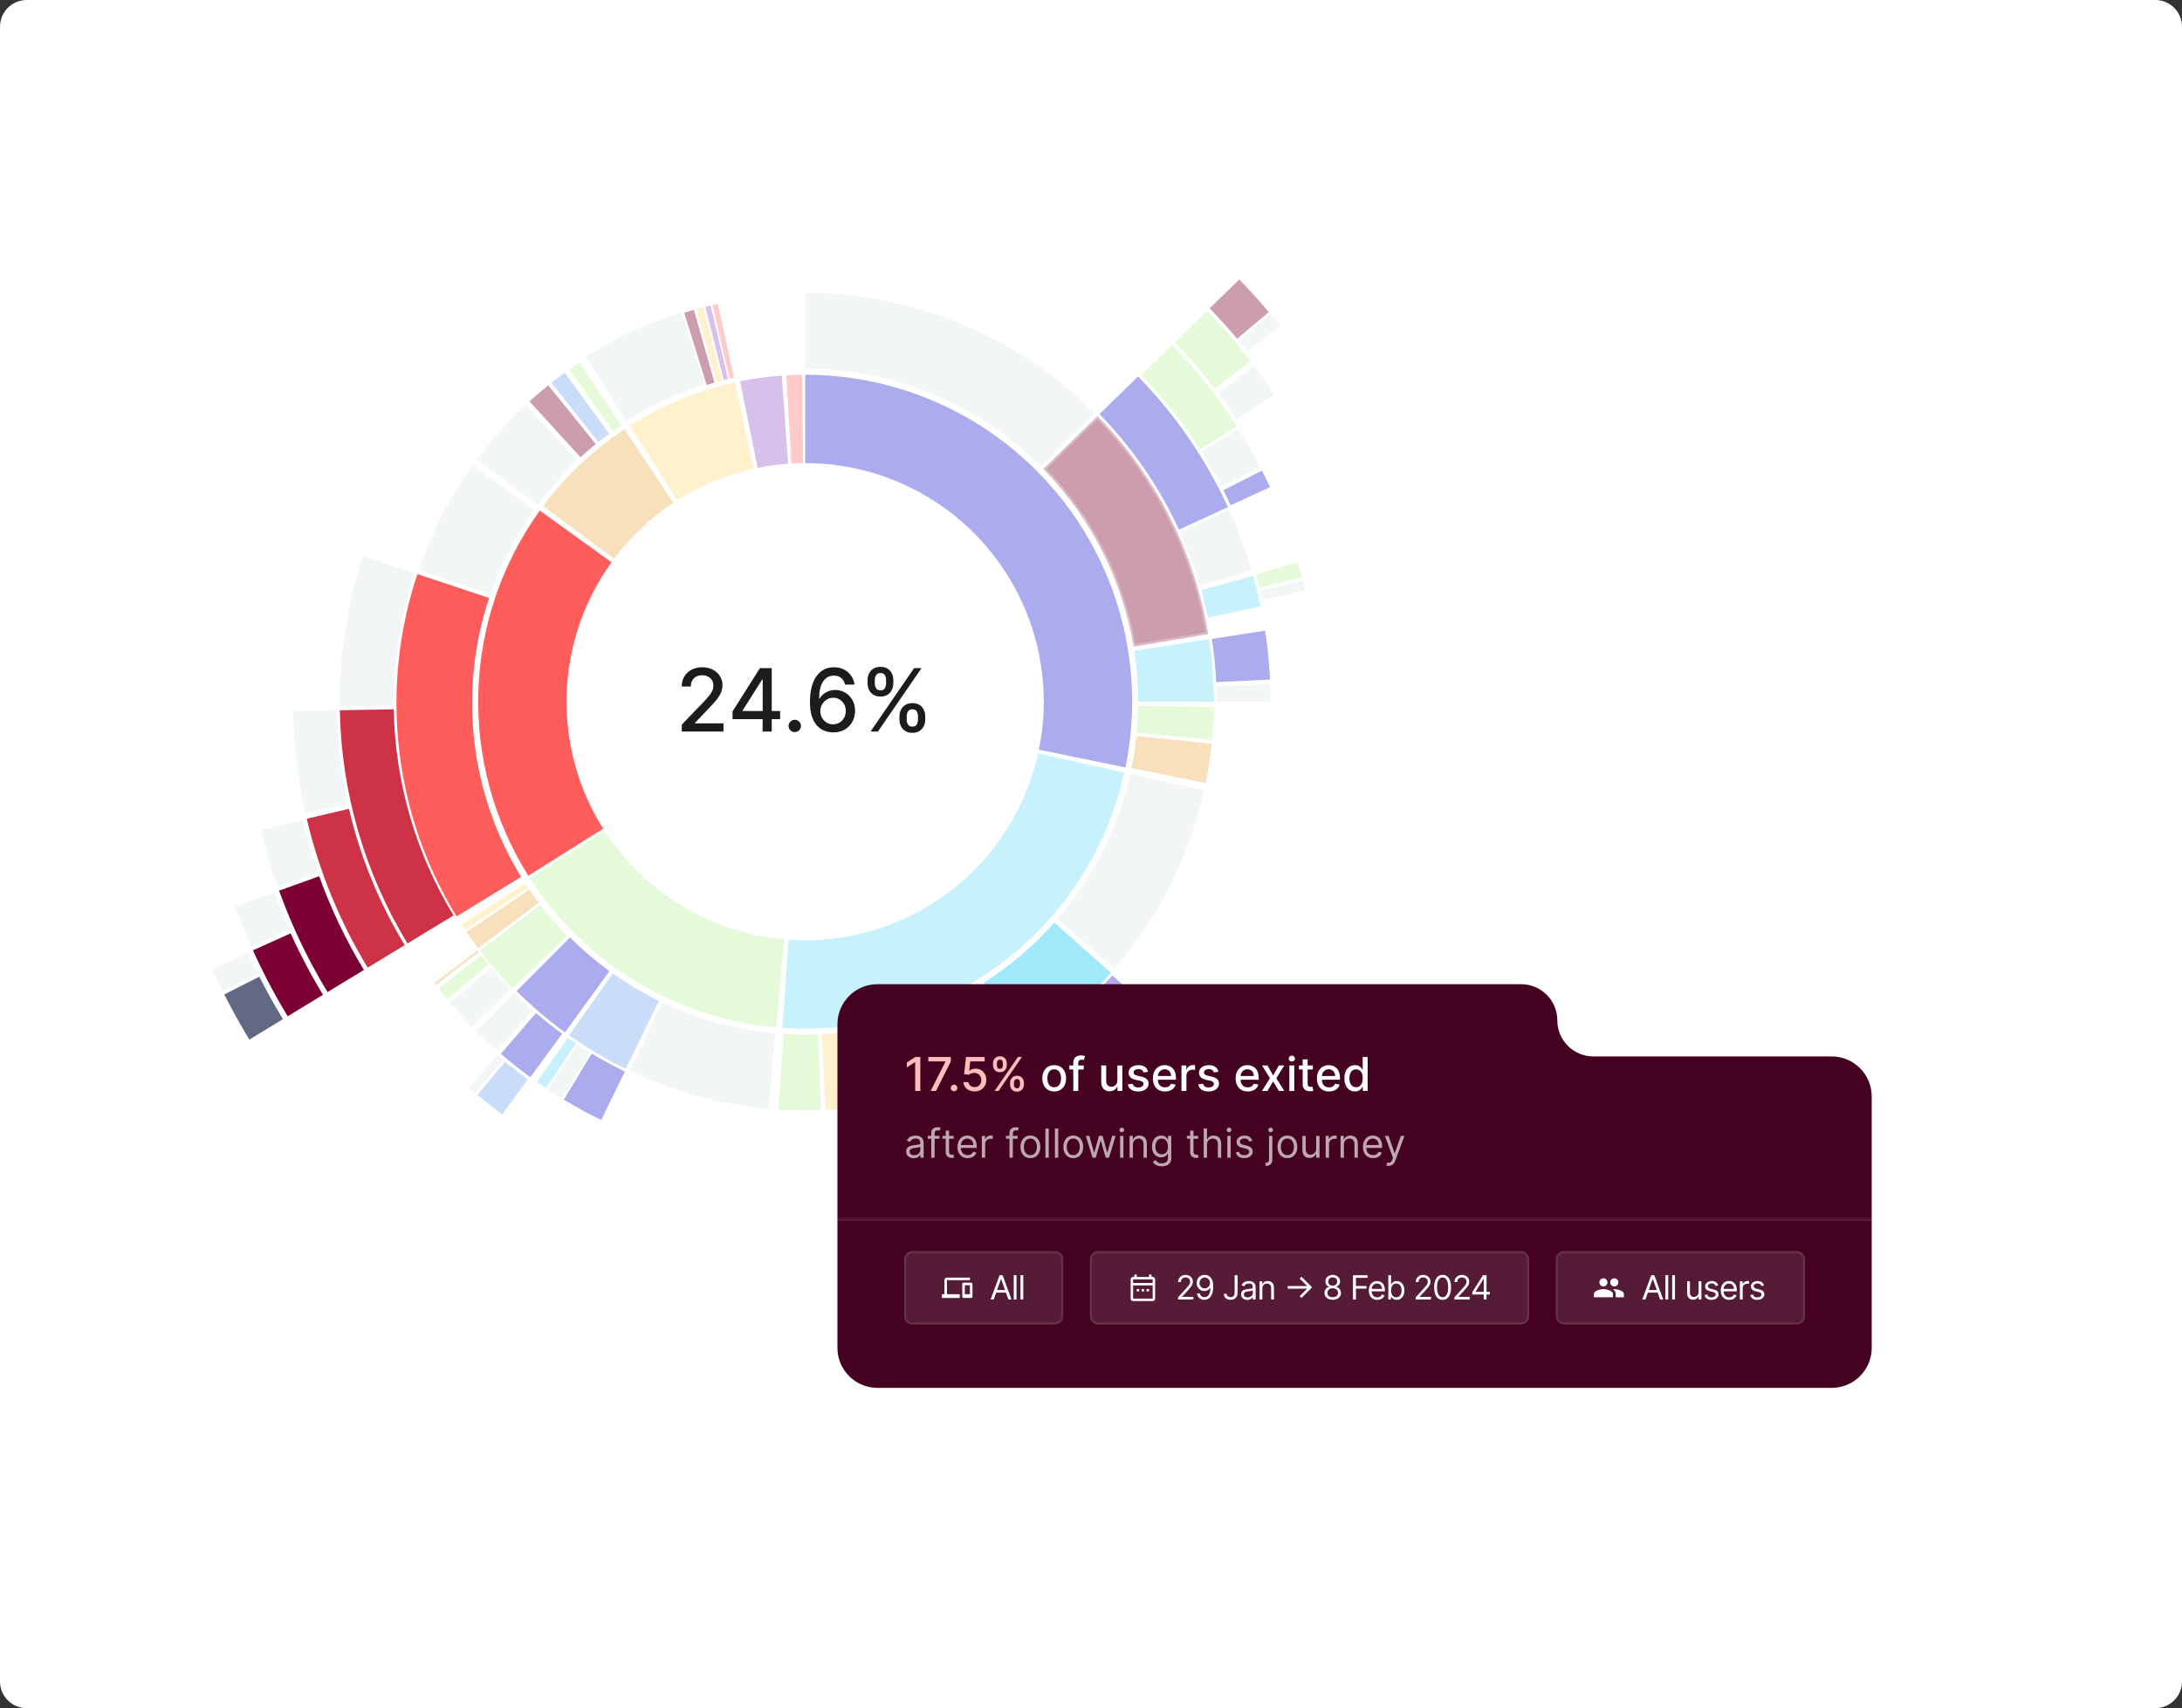 <svg width="654" height="512" viewBox="0 0 654 512" fill="none" xmlns="http://www.w3.org/2000/svg">
<rect x="0" y="0" width="654" height="512" fill="#333333" stroke="none"/>
<path d="M0 8C0 3.582 3.582 0 8 0H646C650.418 0 654 3.582 654 8V504C654 508.418 650.418 512 646 512H8C3.582 512 0 508.418 0 504V8Z" fill="white"/>
<path d="M74.737 311.601C72.054 307.188 69.547 302.67 67.223 298.058L77.749 292.754C79.932 297.087 82.287 301.332 84.808 305.478L74.737 311.601Z" fill="#636985"/>
<path d="M66.734 297.08C65.651 294.902 64.61 292.704 63.61 290.488L74.354 285.642C75.294 287.724 76.272 289.789 77.289 291.835L66.734 297.08Z" fill="#D7E1E1" fill-opacity="0.3"/>
<path d="M86.229 304.615C82.357 298.246 78.881 291.644 75.82 284.847L87.12 279.759C89.972 286.092 93.21 292.243 96.818 298.177L86.229 304.615Z" fill="#7C0033"/>
<path d="M371.445 83.778C374.509 86.928 377.457 90.189 380.285 93.553L370.797 101.526C368.163 98.391 365.416 95.353 362.561 92.418L371.445 83.778Z" fill="#7C0033" fill-opacity="0.39"/>
<path d="M380.809 94.179C381.756 95.317 382.69 96.466 383.609 97.626L373.895 105.321C373.038 104.239 372.168 103.169 371.286 102.109L380.809 94.179Z" fill="#D7E1E1" fill-opacity="0.3"/>
<path d="M75.282 283.642C73.55 279.72 71.958 275.737 70.508 271.702L82.171 267.511C83.522 271.271 85.005 274.982 86.619 278.636L75.282 283.642Z" fill="#D7E1E1" fill-opacity="0.3"/>
<path d="M361.825 93.218C366.437 97.964 370.764 102.978 374.785 108.234L364.069 116.432C360.371 111.598 356.39 106.987 352.149 102.622L361.825 93.218Z" fill="#A6EF7B" fill-opacity="0.3"/>
<path d="M375.916 109.728C377.996 112.51 379.988 115.356 381.891 118.262L370.604 125.654C368.854 122.982 367.021 120.365 365.109 117.806L375.916 109.728Z" fill="#D7E1E1" fill-opacity="0.3"/>
<path d="M98.167 297.359C92.318 287.739 87.454 277.553 83.649 266.957L95.668 262.64C99.184 272.428 103.677 281.837 109.08 290.724L98.167 297.359Z" fill="#7C0033"/>
<path d="M83.226 265.765C81.268 260.184 79.608 254.502 78.252 248.745L90.683 245.816C91.936 251.135 93.469 256.383 95.278 261.539L83.226 265.765Z" fill="#D7E1E1" fill-opacity="0.3"/>
<path d="M367.159 321.68C364.195 325.03 361.099 328.26 357.877 331.362L348.518 321.643C351.481 318.79 354.329 315.819 357.055 312.739L367.159 321.68Z" fill="#A6EF7B" fill-opacity="0.3"/>
<path d="M330.104 352.988C326.306 355.351 322.416 357.562 318.443 359.614L312.25 347.627C315.905 345.739 319.483 343.706 322.975 341.532L330.104 352.988Z" fill="#A6EF7B" fill-opacity="0.3"/>
<path d="M351.368 103.381C358.598 110.82 365.055 118.973 370.639 127.715L359.693 134.708C354.581 126.706 348.671 119.243 342.053 112.434L351.368 103.381Z" fill="#A6EF7B" fill-opacity="0.3"/>
<path d="M378.258 141.072C379.084 142.704 379.879 144.35 380.646 146.01L368.852 151.454C368.151 149.934 367.422 148.428 366.667 146.935L378.258 141.072Z" fill="#5959DC" fill-opacity="0.5"/>
<path d="M371.158 128.533C373.502 132.254 375.685 136.073 377.701 139.982L366.157 145.936C364.312 142.359 362.314 138.862 360.168 135.456L371.158 128.533Z" fill="#D7E1E1" fill-opacity="0.3"/>
<path d="M388.989 168.589C389.4 170.044 389.79 171.505 390.158 172.971L377.56 176.133C377.223 174.791 376.866 173.454 376.49 172.122L388.989 168.589Z" fill="#A6EF7B" fill-opacity="0.3"/>
<path d="M390.421 174.032C390.655 174.996 390.881 175.963 391.097 176.932L378.419 179.759C378.221 178.872 378.015 177.987 377.8 177.104L390.421 174.032Z" fill="#D7E1E1" fill-opacity="0.3"/>
<path d="M344.903 323.542C343.292 325.016 341.65 326.456 339.977 327.86L331.626 317.91C333.157 316.625 334.661 315.308 336.136 313.959L344.903 323.542Z" fill="#D7E1E1" fill-opacity="0.3"/>
<path d="M356.114 312.16C352.792 315.905 349.288 319.485 345.616 322.887L336.788 313.359C340.149 310.245 343.356 306.967 346.397 303.54L356.114 312.16Z" fill="#A6EF7B" fill-opacity="0.3"/>
<path d="M330.403 335.272C329.836 335.676 329.267 336.076 328.694 336.473L321.298 325.794C321.822 325.431 322.344 325.065 322.863 324.695L330.403 335.272Z" fill="#45D2F5" fill-opacity="0.3"/>
<path d="M91.576 243.816C89.323 233.738 88.092 223.457 87.903 213.132L100.89 212.894C101.063 222.346 102.189 231.756 104.253 240.981L91.576 243.816Z" fill="#D7E1E1" fill-opacity="0.3"/>
<path d="M322.239 340.708C316.798 344.084 311.152 347.117 305.332 349.788L299.914 337.982C305.241 335.537 310.41 332.761 315.39 329.671L322.239 340.708Z" fill="#7C0033" fill-opacity="0.39"/>
<path d="M110.207 290.038C101.803 276.216 95.639 261.152 91.941 245.404L104.586 242.435C107.971 256.849 113.614 270.638 121.306 283.29L110.207 290.038Z" fill="#CD3246"/>
<path d="M150.509 334.013C147.975 332.153 145.499 330.215 143.084 328.202L151.4 318.224C153.61 320.066 155.877 321.84 158.196 323.543L150.509 334.013Z" fill="#4B8AE7" fill-opacity="0.3"/>
<path d="M142.372 327.606C141.769 327.097 141.17 326.584 140.575 326.066L149.104 316.268C149.648 316.743 150.197 317.212 150.749 317.678L142.372 327.606Z" fill="#D7E1E1" fill-opacity="0.3"/>
<path d="M341.094 112.838C352.249 124.254 361.362 137.499 368.036 151.998L353.364 158.752C347.463 145.932 339.405 134.22 329.542 124.126L341.094 112.838Z" fill="#5959DC" fill-opacity="0.5"/>
<path d="M380.718 205.114C380.782 206.827 380.815 208.54 380.816 210.254L364.664 210.262C364.663 208.747 364.634 207.232 364.577 205.717L380.718 205.114Z" fill="#D7E1E1" fill-opacity="0.3"/>
<path d="M345.457 303.138C340.845 308.312 335.855 313.135 330.526 317.567L320.197 305.149C324.909 301.231 329.321 296.966 333.399 292.391L345.457 303.138Z" fill="#5959DC" fill-opacity="0.5"/>
<path d="M314.603 329.017C307.044 333.684 299.056 337.618 290.748 340.766L285.025 325.662C292.371 322.879 299.434 319.4 306.118 315.274L314.603 329.017Z" fill="#5959DC" fill-opacity="0.5"/>
<path d="M289.411 341.265C287.076 342.123 284.718 342.918 282.341 343.649L277.591 328.211C279.694 327.564 281.778 326.862 283.843 326.103L289.411 341.265Z" fill="#D7E1E1" fill-opacity="0.3"/>
<path d="M329.542 318.378C327.554 320.001 325.522 321.568 323.449 323.079L313.939 310.023C315.773 308.687 317.57 307.301 319.327 305.866L329.542 318.378Z" fill="#D7E1E1" fill-opacity="0.3"/>
<path d="M322.493 323.77C321.595 324.412 320.69 325.044 319.777 325.664L310.693 312.309C311.5 311.76 312.3 311.202 313.094 310.634L322.493 323.77Z" fill="#45D2F5" fill-opacity="0.3"/>
<path d="M158.945 322.892C155.908 320.67 152.962 318.325 150.115 315.865L160.677 303.644C163.194 305.82 165.799 307.893 168.484 309.858L158.945 322.892Z" fill="#5959DC" fill-opacity="0.5"/>
<path d="M141.481 307.733C139.212 305.407 137.024 303.003 134.923 300.524L147.244 290.08C149.102 292.271 151.036 294.397 153.042 296.454L141.481 307.733Z" fill="#D7E1E1" fill-opacity="0.3"/>
<path d="M180.202 335.71C176.374 333.844 172.634 331.804 168.993 329.595L177.368 315.785C180.588 317.737 183.895 319.541 187.28 321.191L180.202 335.71Z" fill="#5959DC" fill-opacity="0.5"/>
<path d="M149.046 314.929C146.886 313.023 144.786 311.052 142.748 309.016L154.163 297.589C155.964 299.388 157.821 301.132 159.731 302.816L149.046 314.929Z" fill="#D7E1E1" fill-opacity="0.3"/>
<path d="M168.46 329.271C167.036 328.398 165.627 327.5 164.236 326.577L173.162 313.116C174.393 313.932 175.638 314.726 176.897 315.498L168.46 329.271Z" fill="#D7E1E1" fill-opacity="0.3"/>
<path d="M163.627 326.173C162.71 325.558 161.801 324.932 160.899 324.296L170.212 311.099C171.009 311.662 171.813 312.215 172.624 312.759L163.627 326.173Z" fill="#45D2F5" fill-opacity="0.3"/>
<path d="M122.134 282.786C109.312 261.695 102.315 237.58 101.859 212.901L118.009 212.603C118.412 234.424 124.598 255.747 135.936 274.396L122.134 282.786Z" fill="#CD3246"/>
<path d="M101.841 211.599C101.702 196.328 104.071 181.138 108.854 166.636L124.194 171.695C119.964 184.518 117.869 197.949 117.992 211.452L101.841 211.599Z" fill="#D7E1E1" fill-opacity="0.3"/>
<path d="M130.641 295.217C130.504 295.038 130.368 294.859 130.232 294.68L143.096 284.912C143.216 285.071 143.337 285.229 143.458 285.387L130.641 295.217Z" fill="#E5971C" fill-opacity="0.3"/>
<path d="M134.056 299.492C133.176 298.434 132.312 297.363 131.464 296.279L144.186 286.326C144.935 287.284 145.699 288.232 146.477 289.167L134.056 299.492Z" fill="#A6EF7B" fill-opacity="0.3"/>
<path d="M379.181 189.032C379.931 193.891 380.424 198.785 380.658 203.695L364.524 204.463C364.318 200.121 363.882 195.794 363.218 191.498L379.181 189.032Z" fill="#5959DC" fill-opacity="0.5"/>
<path d="M368.416 152.831C371.075 158.708 373.323 164.764 375.144 170.952L359.649 175.512C358.038 170.039 356.051 164.685 353.699 159.488L368.416 152.831Z" fill="#D7E1E1" fill-opacity="0.3"/>
<path d="M375.6 172.54C376.459 175.592 377.214 178.672 377.862 181.775L362.052 185.081C361.479 182.338 360.811 179.614 360.052 176.916L375.6 172.54Z" fill="#45D2F5" fill-opacity="0.3"/>
<path d="M158.698 120.31C160.524 118.642 162.399 117.031 164.321 115.477L178.581 133.118C177.014 134.385 175.486 135.698 173.999 137.057L158.698 120.31Z" fill="#7C0033" fill-opacity="0.39"/>
<path d="M165.265 114.721C166.571 113.687 167.897 112.679 169.244 111.699L182.591 130.04C181.494 130.839 180.413 131.66 179.349 132.502L165.265 114.721Z" fill="#4B8AE7" fill-opacity="0.3"/>
<path d="M170.65 110.693C171.656 109.982 172.673 109.287 173.7 108.607L186.222 127.521C185.385 128.075 184.557 128.642 183.737 129.221L170.65 110.693Z" fill="#A6EF7B" fill-opacity="0.3"/>
<path d="M142.964 137.733C147.317 131.868 152.186 126.405 157.513 121.408L173.033 137.952C168.693 142.023 164.725 146.475 161.178 151.253L142.964 137.733Z" fill="#D7E1E1" fill-opacity="0.3"/>
<path d="M205.081 93.731C206.043 93.433 207.009 93.147 207.978 92.873L214.153 114.7C213.363 114.924 212.576 115.157 211.792 115.4L205.081 93.731Z" fill="#7C0033" fill-opacity="0.39"/>
<path d="M208.758 92.658C209.437 92.471 210.117 92.289 210.798 92.114L216.451 114.082C215.896 114.225 215.342 114.373 214.789 114.525L208.758 92.658Z" fill="#FFCF5B" fill-opacity="0.3"/>
<path d="M211.397 91.96C211.926 91.827 212.455 91.697 212.985 91.571L218.233 113.64C217.801 113.742 217.37 113.848 216.939 113.957L211.397 91.96Z" fill="#792DB6" fill-opacity="0.3"/>
<path d="M213.545 91.441C214.076 91.317 214.608 91.197 215.14 91.081L219.989 113.24C219.555 113.335 219.122 113.433 218.689 113.534L213.545 91.441Z" fill="#FF4D4D" fill-opacity="0.3"/>
<path d="M187.542 320.385C181.623 317.493 175.948 314.129 170.571 310.324L183.673 291.806C188.054 294.907 192.679 297.648 197.501 300.005L187.542 320.385Z" fill="#4B8AE7" fill-opacity="0.3"/>
<path d="M169.334 309.439C164.18 305.696 159.326 301.556 154.817 297.058L170.836 280.997C174.511 284.662 178.466 288.035 182.665 291.086L169.334 309.439Z" fill="#5959DC" fill-opacity="0.5"/>
<path d="M143.307 284.222C142.111 282.626 140.954 281.001 139.837 279.349L158.63 266.646C159.54 267.992 160.483 269.316 161.458 270.617L143.307 284.222Z" fill="#E5971C" fill-opacity="0.3"/>
<path d="M139.401 278.701C139.057 278.185 138.718 277.667 138.382 277.147L157.445 264.851C157.718 265.276 157.995 265.698 158.275 266.118L139.401 278.701Z" fill="#FFCF5B" fill-opacity="0.3"/>
<path d="M153.644 296.294C150.147 292.709 146.872 288.913 143.839 284.927L161.891 271.191C164.363 274.439 167.031 277.532 169.881 280.453L153.644 296.294Z" fill="#A6EF7B" fill-opacity="0.3"/>
<path d="M136.835 274.685C127.524 259.469 121.649 242.403 119.621 224.68C117.592 206.957 119.459 189.005 125.09 172.079L146.614 179.24C142.025 193.032 140.505 207.66 142.158 222.101C143.811 236.542 148.597 250.447 156.184 262.846L136.835 274.685Z" fill="#FF5C5C"/>
<path d="M125.532 170.774C129.368 159.661 134.785 149.158 141.614 139.589L160.078 152.766C154.513 160.563 150.1 169.121 146.974 178.176L125.532 170.774Z" fill="#D7E1E1" fill-opacity="0.3"/>
<path d="M241.325 87.824C257.412 87.824 273.342 90.993 288.204 97.149C303.066 103.305 316.571 112.328 327.946 123.704L311.906 139.744C302.637 130.475 291.633 123.122 279.523 118.106C267.413 113.09 254.433 110.508 241.325 110.508L241.325 87.824Z" fill="#D7E1E1" fill-opacity="0.3"/>
<mask id="path-63-outside-1_113_79360" maskUnits="userSpaceOnUse" x="297.854" y="122.941" width="81.773" height="82.264" fill="black">
<rect fill="white" x="297.854" y="122.941" width="81.773" height="82.264"/>
<path d="M328.943 124.712C346.422 142.601 358.007 165.411 362.141 190.078L339.769 193.827C336.401 173.728 326.961 155.142 312.718 140.566L328.943 124.712Z"/>
</mask>
<path d="M328.943 124.712C346.422 142.601 358.007 165.411 362.141 190.078L339.769 193.827C336.401 173.728 326.961 155.142 312.718 140.566L328.943 124.712Z" fill="#7C0033" fill-opacity="0.39"/>
<path d="M328.943 124.712C346.422 142.601 358.007 165.411 362.141 190.078L339.769 193.827C336.401 173.728 326.961 155.142 312.718 140.566L328.943 124.712Z" stroke="white" stroke-opacity="0.3" stroke-width="1.307" mask="url(#path-63-outside-1_113_79360)"/>
<path d="M362.382 191.578C363.343 197.778 363.825 204.044 363.826 210.319L341.142 210.32C341.141 205.207 340.748 200.102 339.966 195.049L362.382 191.578Z" fill="#45D2F5" fill-opacity="0.3"/>
<path d="M363.816 211.881C363.774 215.177 363.599 218.47 363.292 221.752L340.707 219.636C340.957 216.962 341.1 214.278 341.134 211.592L363.816 211.881Z" fill="#A6EF7B" fill-opacity="0.3"/>
<path d="M363.173 222.953C362.764 226.902 362.163 230.829 361.372 234.72L339.143 230.203C339.787 227.032 340.277 223.833 340.61 220.615L363.173 222.953Z" fill="#E5971C" fill-opacity="0.3"/>
<path d="M175.562 106.973C184.534 101.264 194.211 96.748 204.35 93.538L211.197 115.164C202.936 117.779 195.05 121.459 187.74 126.111L175.562 106.973Z" fill="#D7E1E1" fill-opacity="0.3"/>
<path d="M305.46 314.695C296.135 320.425 286.084 324.88 275.575 327.94L269.233 306.161C277.796 303.667 285.986 300.038 293.584 295.368L305.46 314.695Z" fill="#E5971C" fill-opacity="0.3"/>
<path d="M273.775 328.451C265.173 330.814 256.339 332.231 247.429 332.675L246.299 310.019C253.559 309.657 260.757 308.503 267.766 306.578L273.775 328.451Z" fill="#FFCF5B" fill-opacity="0.3"/>
<path d="M360.899 236.939C356.507 256.674 347.297 275.016 334.092 290.327L316.914 275.513C327.674 263.037 335.178 248.091 338.757 232.01L360.899 236.939Z" fill="#D7E1E1" fill-opacity="0.3"/>
<path d="M246.049 332.735C241.819 332.899 237.583 332.843 233.359 332.567L234.834 309.931C238.276 310.156 241.727 310.201 245.174 310.068L246.049 332.735Z" fill="#A6EF7B" fill-opacity="0.3"/>
<path d="M332.974 291.608C325.402 300.145 316.676 307.582 307.047 313.703L294.877 294.56C302.723 289.572 309.834 283.512 316.003 276.557L332.974 291.608Z" fill="#45D2F5" fill-opacity="0.3"/>
<path d="M230.355 332.332C215.917 331.034 201.824 327.183 188.732 320.96L198.471 300.473C209.139 305.544 220.622 308.681 232.386 309.739L230.355 332.332Z" fill="#D7E1E1" fill-opacity="0.3"/>
<path d="M332.974 291.608C325.402 300.145 316.676 307.582 307.047 313.703L294.877 294.56C302.723 289.572 309.834 283.512 316.003 276.557L332.974 291.608Z" fill="#45D2F5" fill-opacity="0.3"/>
<path d="M241.325 112.324C255.866 112.324 270.225 115.56 283.361 121.797C296.496 128.034 308.079 137.116 317.269 148.385C326.46 159.653 333.027 172.826 336.496 186.947C339.965 201.068 340.248 215.785 337.324 230.029L311.382 224.704C313.516 214.309 313.309 203.57 310.778 193.264C308.247 182.959 303.454 173.346 296.747 165.123C290.04 156.899 281.587 150.272 272.001 145.72C262.415 141.168 251.937 138.807 241.325 138.807L241.325 112.324Z" fill="#5959DC" fill-opacity="0.5"/>
<path d="M336.994 231.575C331.904 254.488 318.76 274.813 299.952 288.855C281.144 302.896 257.921 309.721 234.506 308.088L236.349 281.669C253.436 282.861 270.384 277.881 284.109 267.634C297.835 257.387 307.427 242.554 311.141 225.833L336.994 231.575Z" fill="#45D2F5" fill-opacity="0.3"/>
<path d="M232.696 307.945C217.803 306.628 203.409 301.922 190.616 294.185C177.822 286.449 166.968 275.888 158.885 263.311L181.163 248.993C187.062 258.171 194.983 265.878 204.319 271.524C213.655 277.17 224.159 280.604 235.028 281.565L232.696 307.945Z" fill="#A6EF7B" fill-opacity="0.3"/>
<path d="M158.362 262.492C147.979 245.979 142.76 226.743 143.373 207.246C143.987 187.749 150.404 168.879 161.805 153.051L183.294 168.529C174.974 180.079 170.29 193.85 169.843 208.078C169.395 222.307 173.204 236.345 180.781 248.395L158.362 262.492Z" fill="#FF5C5C"/>
<path d="M162.828 151.655C169.563 142.644 177.799 134.861 187.176 128.645L201.809 150.717C194.966 155.254 188.956 160.934 184.041 167.51L162.828 151.655Z" fill="#E5971C" fill-opacity="0.3"/>
<path d="M188.798 127.591C198.453 121.461 209.106 117.069 220.275 114.613L225.963 140.477C217.812 142.27 210.038 145.475 202.992 149.948L188.798 127.591Z" fill="#FFCF5B" fill-opacity="0.3"/>
<path d="M221.806 114.29C225.941 113.449 230.126 112.877 234.335 112.576L236.224 138.991C233.153 139.21 230.098 139.628 227.081 140.242L221.806 114.29Z" fill="#792DB6" fill-opacity="0.3"/>
<path d="M235.673 112.487C237.266 112.395 238.861 112.342 240.457 112.328L240.691 138.809C239.527 138.82 238.363 138.858 237.201 138.926L235.673 112.487Z" fill="#FF4D4D" fill-opacity="0.3"/>
<path d="M204.343 219.268V217.189L210.774 210.526C211.461 209.802 212.027 209.168 212.472 208.623C212.924 208.072 213.261 207.55 213.484 207.055C213.707 206.56 213.818 206.034 213.818 205.477C213.818 204.846 213.669 204.302 213.372 203.844C213.076 203.38 212.67 203.024 212.157 202.776C211.643 202.523 211.065 202.396 210.421 202.396C209.741 202.396 209.147 202.535 208.64 202.814C208.132 203.092 207.742 203.485 207.47 203.992C207.198 204.5 207.062 205.093 207.062 205.774H204.324C204.324 204.617 204.59 203.606 205.122 202.739C205.654 201.873 206.384 201.202 207.312 200.726C208.24 200.243 209.295 200.002 210.477 200.002C211.671 200.002 212.723 200.24 213.632 200.716C214.548 201.186 215.263 201.83 215.776 202.647C216.29 203.457 216.546 204.373 216.546 205.394C216.546 206.099 216.413 206.789 216.147 207.463C215.887 208.137 215.433 208.889 214.783 209.718C214.133 210.541 213.23 211.54 212.073 212.716L208.296 216.669V216.808H216.853V219.268H204.343ZM219.562 215.555V213.235L227.776 200.262H229.604V203.677H228.444L222.569 212.976V213.124H233.826V215.555H219.562ZM228.574 219.268V214.85L228.592 213.792V200.262H231.311V219.268H228.574ZM238.211 219.444C237.704 219.444 237.268 219.264 236.903 218.906C236.538 218.541 236.355 218.101 236.355 217.588C236.355 217.081 236.538 216.647 236.903 216.289C237.268 215.924 237.704 215.741 238.211 215.741C238.719 215.741 239.155 215.924 239.52 216.289C239.885 216.647 240.067 217.081 240.067 217.588C240.067 217.928 239.981 218.241 239.807 218.525C239.64 218.804 239.418 219.026 239.139 219.193C238.861 219.36 238.551 219.444 238.211 219.444ZM249.693 219.527C248.846 219.515 248.01 219.36 247.188 219.063C246.371 218.766 245.628 218.271 244.96 217.579C244.292 216.886 243.757 215.955 243.355 214.785C242.959 213.616 242.761 212.156 242.761 210.405C242.761 208.747 242.925 207.274 243.253 205.987C243.587 204.701 244.066 203.615 244.691 202.73C245.316 201.839 246.071 201.162 246.956 200.698C247.84 200.234 248.833 200.002 249.935 200.002C251.067 200.002 252.072 200.224 252.951 200.67C253.829 201.115 254.541 201.731 255.085 202.517C255.636 203.302 255.985 204.196 256.134 205.199H253.303C253.112 204.407 252.731 203.76 252.162 203.259C251.593 202.758 250.85 202.507 249.935 202.507C248.543 202.507 247.457 203.114 246.677 204.326C245.904 205.539 245.514 207.225 245.508 209.384H245.647C245.975 208.846 246.377 208.388 246.853 208.011C247.336 207.627 247.874 207.333 248.468 207.129C249.068 206.919 249.699 206.813 250.361 206.813C251.463 206.813 252.459 207.083 253.35 207.621C254.247 208.153 254.961 208.889 255.493 209.83C256.026 210.77 256.292 211.846 256.292 213.059C256.292 214.272 256.016 215.37 255.466 216.354C254.921 217.337 254.154 218.117 253.164 218.692C252.174 219.261 251.017 219.54 249.693 219.527ZM249.684 217.115C250.414 217.115 251.067 216.935 251.642 216.576C252.218 216.217 252.672 215.735 253.006 215.129C253.34 214.522 253.507 213.845 253.507 213.096C253.507 212.366 253.344 211.701 253.016 211.101C252.694 210.501 252.248 210.024 251.679 209.672C251.116 209.319 250.473 209.143 249.749 209.143C249.198 209.143 248.688 209.248 248.218 209.458C247.754 209.669 247.345 209.959 246.993 210.331C246.64 210.702 246.362 211.129 246.157 211.611C245.959 212.088 245.86 212.592 245.86 213.124C245.86 213.836 246.024 214.494 246.352 215.101C246.686 215.707 247.141 216.196 247.717 216.567C248.298 216.932 248.954 217.115 249.684 217.115ZM269.593 215.704V214.702C269.593 213.984 269.741 213.328 270.038 212.734C270.341 212.134 270.78 211.655 271.356 211.296C271.937 210.931 272.64 210.748 273.462 210.748C274.304 210.748 275.009 210.928 275.578 211.287C276.148 211.645 276.578 212.125 276.868 212.725C277.165 213.325 277.314 213.984 277.314 214.702V215.704C277.314 216.422 277.165 217.081 276.868 217.681C276.571 218.275 276.135 218.754 275.56 219.119C274.991 219.478 274.291 219.657 273.462 219.657C272.627 219.657 271.922 219.478 271.347 219.119C270.771 218.754 270.335 218.275 270.038 217.681C269.741 217.081 269.593 216.422 269.593 215.704ZM271.755 214.702V215.704C271.755 216.236 271.882 216.719 272.135 217.152C272.389 217.585 272.831 217.801 273.462 217.801C274.087 217.801 274.523 217.585 274.771 217.152C275.018 216.719 275.142 216.236 275.142 215.704V214.702C275.142 214.17 275.022 213.687 274.78 213.254C274.545 212.821 274.106 212.604 273.462 212.604C272.844 212.604 272.404 212.821 272.145 213.254C271.885 213.687 271.755 214.17 271.755 214.702ZM260.034 204.827V203.825C260.034 203.107 260.182 202.449 260.479 201.848C260.782 201.248 261.222 200.769 261.797 200.41C262.379 200.051 263.081 199.872 263.904 199.872C264.745 199.872 265.45 200.051 266.02 200.41C266.589 200.769 267.019 201.248 267.31 201.848C267.6 202.449 267.746 203.107 267.746 203.825V204.827C267.746 205.545 267.597 206.204 267.3 206.804C267.01 207.398 266.576 207.878 266.001 208.243C265.432 208.601 264.733 208.781 263.904 208.781C263.062 208.781 262.354 208.601 261.779 208.243C261.209 207.878 260.776 207.398 260.479 206.804C260.182 206.204 260.034 205.545 260.034 204.827ZM262.205 203.825V204.827C262.205 205.359 262.329 205.842 262.577 206.275C262.83 206.708 263.273 206.925 263.904 206.925C264.522 206.925 264.955 206.708 265.203 206.275C265.457 205.842 265.583 205.359 265.583 204.827V203.825C265.583 203.293 265.463 202.811 265.222 202.377C264.98 201.944 264.541 201.728 263.904 201.728C263.285 201.728 262.846 201.944 262.586 202.377C262.332 202.811 262.205 203.293 262.205 203.825ZM260.915 219.268L273.982 200.262H276.2L263.133 219.268H260.915Z" fill="black" fill-opacity="0.89"/>
<g clip-path="url(#clip0_113_79360)">
<path d="M251 400.006V307C251 300.373 256.373 295 263 295H455.934C461.913 295 466.76 299.847 466.76 305.826C466.76 311.804 471.607 316.651 477.585 316.651H549C555.627 316.651 561 322.024 561 328.651V404C561 410.627 555.627 416 549 416H305.706H263C256.373 416 251 410.627 251 404V400.006Z" fill="#440220"/>
<path d="M275.842 316.818V327H274.301V318.359H274.241L271.805 319.95V318.479L274.346 316.818H275.842ZM278.94 327L283.384 318.21V318.136H278.244V316.818H284.975V318.18L280.545 327H278.94ZM285.953 327.094C285.682 327.094 285.448 326.998 285.252 326.806C285.057 326.611 284.959 326.375 284.959 326.1C284.959 325.828 285.057 325.596 285.252 325.404C285.448 325.209 285.682 325.111 285.953 325.111C286.225 325.111 286.459 325.209 286.654 325.404C286.85 325.596 286.948 325.828 286.948 326.1C286.948 326.282 286.901 326.45 286.808 326.602C286.719 326.751 286.6 326.871 286.45 326.96C286.301 327.05 286.136 327.094 285.953 327.094ZM292.116 327.139C291.492 327.139 290.932 327.02 290.435 326.781C289.941 326.539 289.547 326.208 289.252 325.787C288.957 325.366 288.8 324.885 288.78 324.345H290.271C290.308 324.783 290.501 325.142 290.853 325.424C291.204 325.706 291.625 325.847 292.116 325.847C292.507 325.847 292.853 325.757 293.155 325.578C293.46 325.396 293.698 325.146 293.871 324.827C294.046 324.509 294.134 324.146 294.134 323.739C294.134 323.324 294.045 322.955 293.866 322.63C293.687 322.305 293.44 322.05 293.125 321.864C292.813 321.679 292.455 321.584 292.051 321.581C291.743 321.581 291.433 321.634 291.121 321.74C290.81 321.846 290.558 321.985 290.366 322.158L288.959 321.949L289.53 316.818H295.128V318.136H290.808L290.485 320.984H290.545C290.743 320.792 291.007 320.631 291.335 320.502C291.666 320.373 292.021 320.308 292.399 320.308C293.019 320.308 293.571 320.456 294.055 320.751C294.542 321.046 294.925 321.448 295.203 321.959C295.485 322.466 295.624 323.049 295.621 323.709C295.624 324.368 295.475 324.957 295.173 325.474C294.875 325.991 294.461 326.398 293.93 326.697C293.403 326.992 292.798 327.139 292.116 327.139ZM302.751 325.091V324.554C302.751 324.17 302.831 323.818 302.99 323.5C303.152 323.179 303.387 322.922 303.696 322.729C304.007 322.534 304.383 322.436 304.824 322.436C305.275 322.436 305.653 322.532 305.958 322.724C306.263 322.917 306.493 323.174 306.649 323.495C306.808 323.817 306.887 324.17 306.887 324.554V325.091C306.887 325.475 306.808 325.828 306.649 326.15C306.49 326.468 306.256 326.725 305.948 326.92C305.643 327.113 305.268 327.209 304.824 327.209C304.377 327.209 303.999 327.113 303.691 326.92C303.382 326.725 303.149 326.468 302.99 326.15C302.831 325.828 302.751 325.475 302.751 325.091ZM303.909 324.554V325.091C303.909 325.376 303.977 325.634 304.113 325.866C304.249 326.098 304.486 326.214 304.824 326.214C305.159 326.214 305.393 326.098 305.525 325.866C305.658 325.634 305.724 325.376 305.724 325.091V324.554C305.724 324.269 305.659 324.01 305.53 323.778C305.404 323.546 305.169 323.43 304.824 323.43C304.493 323.43 304.257 323.546 304.118 323.778C303.979 324.01 303.909 324.269 303.909 324.554ZM297.63 319.264V318.727C297.63 318.343 297.71 317.99 297.869 317.668C298.031 317.347 298.267 317.09 298.575 316.898C298.886 316.705 299.263 316.609 299.703 316.609C300.154 316.609 300.532 316.705 300.837 316.898C301.142 317.09 301.372 317.347 301.528 317.668C301.684 317.99 301.762 318.343 301.762 318.727V319.264C301.762 319.649 301.682 320.002 301.523 320.323C301.367 320.641 301.135 320.898 300.827 321.094C300.522 321.286 300.148 321.382 299.703 321.382C299.253 321.382 298.873 321.286 298.565 321.094C298.26 320.898 298.028 320.641 297.869 320.323C297.71 320.002 297.63 319.649 297.63 319.264ZM298.794 318.727V319.264C298.794 319.549 298.86 319.808 298.993 320.04C299.128 320.272 299.365 320.388 299.703 320.388C300.035 320.388 300.267 320.272 300.4 320.04C300.535 319.808 300.603 319.549 300.603 319.264V318.727C300.603 318.442 300.539 318.184 300.409 317.952C300.28 317.72 300.045 317.604 299.703 317.604C299.372 317.604 299.137 317.72 298.998 317.952C298.862 318.184 298.794 318.442 298.794 318.727ZM298.103 327L305.103 316.818H306.291L299.291 327H298.103Z" fill="#FFBDBD"/>
<path d="M315.972 327.154C315.256 327.154 314.631 326.99 314.097 326.662C313.564 326.334 313.15 325.875 312.855 325.285C312.56 324.695 312.412 324.005 312.412 323.217C312.412 322.424 312.56 321.732 312.855 321.138C313.15 320.545 313.564 320.085 314.097 319.756C314.631 319.428 315.256 319.264 315.972 319.264C316.688 319.264 317.312 319.428 317.846 319.756C318.38 320.085 318.794 320.545 319.089 321.138C319.384 321.732 319.531 322.424 319.531 323.217C319.531 324.005 319.384 324.695 319.089 325.285C318.794 325.875 318.38 326.334 317.846 326.662C317.312 326.99 316.688 327.154 315.972 327.154ZM315.977 325.906C316.441 325.906 316.825 325.784 317.13 325.538C317.435 325.293 317.66 324.967 317.806 324.559C317.955 324.151 318.03 323.702 318.03 323.212C318.03 322.724 317.955 322.277 317.806 321.869C317.66 321.458 317.435 321.129 317.13 320.88C316.825 320.631 316.441 320.507 315.977 320.507C315.509 320.507 315.122 320.631 314.813 320.88C314.508 321.129 314.281 321.458 314.132 321.869C313.986 322.277 313.914 322.724 313.914 323.212C313.914 323.702 313.986 324.151 314.132 324.559C314.281 324.967 314.508 325.293 314.813 325.538C315.122 325.784 315.509 325.906 315.977 325.906ZM324.825 319.364V320.557H320.51V319.364H324.825ZM321.693 327V318.479C321.693 318.001 321.797 317.605 322.006 317.29C322.215 316.972 322.492 316.735 322.836 316.58C323.181 316.42 323.556 316.341 323.96 316.341C324.258 316.341 324.513 316.366 324.725 316.415C324.938 316.462 325.095 316.505 325.198 316.545L324.85 317.748C324.78 317.728 324.691 317.705 324.581 317.678C324.472 317.648 324.339 317.634 324.184 317.634C323.822 317.634 323.564 317.723 323.408 317.902C323.256 318.081 323.179 318.339 323.179 318.678V327H321.693ZM334.901 323.833V319.364H336.393V327H334.931V325.678H334.851C334.676 326.085 334.394 326.425 334.006 326.697C333.622 326.965 333.143 327.099 332.569 327.099C332.079 327.099 331.645 326.992 331.267 326.776C330.892 326.558 330.597 326.234 330.382 325.807C330.17 325.379 330.064 324.851 330.064 324.221V319.364H331.55V324.042C331.55 324.562 331.694 324.977 331.983 325.285C332.271 325.593 332.646 325.747 333.106 325.747C333.385 325.747 333.662 325.678 333.937 325.538C334.215 325.399 334.445 325.189 334.628 324.907C334.813 324.625 334.904 324.267 334.901 323.833ZM344.112 321.228L342.765 321.467C342.709 321.294 342.619 321.13 342.496 320.974C342.377 320.819 342.215 320.691 342.009 320.592C341.804 320.492 341.547 320.442 341.239 320.442C340.818 320.442 340.466 320.537 340.185 320.726C339.903 320.911 339.762 321.152 339.762 321.447C339.762 321.702 339.857 321.907 340.045 322.063C340.234 322.219 340.539 322.347 340.96 322.446L342.173 322.724C342.876 322.887 343.4 323.137 343.744 323.475C344.089 323.813 344.261 324.252 344.261 324.793C344.261 325.25 344.129 325.658 343.864 326.016C343.602 326.37 343.236 326.649 342.765 326.851C342.298 327.053 341.756 327.154 341.139 327.154C340.284 327.154 339.586 326.972 339.046 326.607C338.506 326.239 338.174 325.717 338.052 325.041L339.489 324.822C339.578 325.197 339.762 325.48 340.04 325.673C340.319 325.862 340.682 325.956 341.129 325.956C341.616 325.956 342.006 325.855 342.298 325.653C342.589 325.447 342.735 325.197 342.735 324.902C342.735 324.663 342.646 324.463 342.467 324.3C342.291 324.138 342.021 324.015 341.656 323.933L340.364 323.649C339.651 323.487 339.124 323.228 338.783 322.874C338.445 322.519 338.276 322.07 338.276 321.526C338.276 321.076 338.402 320.681 338.653 320.343C338.905 320.005 339.253 319.741 339.697 319.553C340.142 319.36 340.65 319.264 341.224 319.264C342.049 319.264 342.699 319.443 343.173 319.801C343.647 320.156 343.96 320.631 344.112 321.228ZM349.187 327.154C348.435 327.154 347.787 326.993 347.243 326.672C346.703 326.347 346.285 325.891 345.99 325.305C345.699 324.715 345.553 324.024 345.553 323.232C345.553 322.449 345.699 321.76 345.99 321.163C346.285 320.567 346.696 320.101 347.223 319.766C347.753 319.432 348.373 319.264 349.083 319.264C349.513 319.264 349.931 319.335 350.335 319.478C350.74 319.621 351.103 319.844 351.424 320.149C351.746 320.454 351.999 320.85 352.185 321.337C352.37 321.821 352.463 322.41 352.463 323.102V323.629H346.393V322.516H351.007C351.007 322.125 350.927 321.778 350.768 321.477C350.609 321.172 350.385 320.931 350.097 320.756C349.812 320.58 349.477 320.492 349.093 320.492C348.675 320.492 348.31 320.595 347.999 320.8C347.691 321.003 347.452 321.268 347.283 321.596C347.117 321.921 347.034 322.274 347.034 322.655V323.525C347.034 324.035 347.124 324.469 347.303 324.827C347.485 325.185 347.739 325.459 348.063 325.648C348.388 325.833 348.768 325.926 349.202 325.926C349.484 325.926 349.74 325.886 349.972 325.807C350.204 325.724 350.405 325.601 350.574 325.439C350.743 325.277 350.872 325.076 350.962 324.837L352.369 325.091C352.256 325.505 352.054 325.868 351.762 326.18C351.474 326.488 351.111 326.728 350.673 326.901C350.239 327.07 349.744 327.154 349.187 327.154ZM354.113 327V319.364H355.549V320.577H355.629C355.768 320.166 356.013 319.843 356.365 319.607C356.719 319.369 357.12 319.249 357.568 319.249C357.661 319.249 357.77 319.253 357.896 319.259C358.025 319.266 358.126 319.274 358.199 319.284V320.706C358.14 320.689 358.033 320.671 357.881 320.651C357.729 320.628 357.576 320.616 357.424 320.616C357.072 320.616 356.759 320.691 356.484 320.84C356.212 320.986 355.997 321.19 355.838 321.452C355.679 321.71 355.599 322.005 355.599 322.337V327H354.113ZM365.208 321.228L363.861 321.467C363.804 321.294 363.715 321.13 363.592 320.974C363.473 320.819 363.31 320.691 363.105 320.592C362.899 320.492 362.643 320.442 362.334 320.442C361.913 320.442 361.562 320.537 361.28 320.726C360.999 320.911 360.858 321.152 360.858 321.447C360.858 321.702 360.952 321.907 361.141 322.063C361.33 322.219 361.635 322.347 362.056 322.446L363.269 322.724C363.972 322.887 364.495 323.137 364.84 323.475C365.185 323.813 365.357 324.252 365.357 324.793C365.357 325.25 365.224 325.658 364.959 326.016C364.698 326.37 364.331 326.649 363.861 326.851C363.393 327.053 362.851 327.154 362.235 327.154C361.38 327.154 360.682 326.972 360.142 326.607C359.602 326.239 359.27 325.717 359.148 325.041L360.584 324.822C360.674 325.197 360.858 325.48 361.136 325.673C361.415 325.862 361.778 325.956 362.225 325.956C362.712 325.956 363.102 325.855 363.393 325.653C363.685 325.447 363.831 325.197 363.831 324.902C363.831 324.663 363.741 324.463 363.562 324.3C363.387 324.138 363.117 324.015 362.752 323.933L361.459 323.649C360.747 323.487 360.22 323.228 359.878 322.874C359.54 322.519 359.371 322.07 359.371 321.526C359.371 321.076 359.497 320.681 359.749 320.343C360.001 320.005 360.349 319.741 360.793 319.553C361.237 319.36 361.746 319.264 362.319 319.264C363.145 319.264 363.794 319.443 364.268 319.801C364.742 320.156 365.055 320.631 365.208 321.228ZM373.988 327.154C373.235 327.154 372.587 326.993 372.044 326.672C371.504 326.347 371.086 325.891 370.791 325.305C370.499 324.715 370.354 324.024 370.354 323.232C370.354 322.449 370.499 321.76 370.791 321.163C371.086 320.567 371.497 320.101 372.024 319.766C372.554 319.432 373.174 319.264 373.883 319.264C374.314 319.264 374.732 319.335 375.136 319.478C375.541 319.621 375.903 319.844 376.225 320.149C376.546 320.454 376.8 320.85 376.986 321.337C377.171 321.821 377.264 322.41 377.264 323.102V323.629H371.194V322.516H375.807C375.807 322.125 375.728 321.778 375.569 321.477C375.41 321.172 375.186 320.931 374.898 320.756C374.613 320.58 374.278 320.492 373.893 320.492C373.476 320.492 373.111 320.595 372.8 320.8C372.491 321.003 372.253 321.268 372.084 321.596C371.918 321.921 371.835 322.274 371.835 322.655V323.525C371.835 324.035 371.925 324.469 372.104 324.827C372.286 325.185 372.539 325.459 372.864 325.648C373.189 325.833 373.568 325.926 374.003 325.926C374.284 325.926 374.541 325.886 374.773 325.807C375.005 325.724 375.206 325.601 375.375 325.439C375.544 325.277 375.673 325.076 375.763 324.837L377.17 325.091C377.057 325.505 376.855 325.868 376.563 326.18C376.275 326.488 375.912 326.728 375.474 326.901C375.04 327.07 374.545 327.154 373.988 327.154ZM379.909 319.364L381.594 322.337L383.295 319.364H384.92L382.539 323.182L384.94 327H383.314L381.594 324.146L379.879 327H378.248L380.625 323.182L378.278 319.364H379.909ZM386.447 327V319.364H387.933V327H386.447ZM387.197 318.185C386.939 318.185 386.717 318.099 386.531 317.927C386.349 317.751 386.258 317.542 386.258 317.3C386.258 317.055 386.349 316.846 386.531 316.674C386.717 316.498 386.939 316.411 387.197 316.411C387.456 316.411 387.676 316.498 387.858 316.674C388.044 316.846 388.137 317.055 388.137 317.3C388.137 317.542 388.044 317.751 387.858 317.927C387.676 318.099 387.456 318.185 387.197 318.185ZM393.498 319.364V320.557H389.326V319.364H393.498ZM390.445 317.534H391.931V324.758C391.931 325.046 391.975 325.263 392.061 325.409C392.147 325.552 392.258 325.649 392.394 325.702C392.533 325.752 392.684 325.777 392.846 325.777C392.966 325.777 393.07 325.769 393.159 325.752C393.249 325.736 393.319 325.722 393.368 325.712L393.637 326.94C393.551 326.973 393.428 327.007 393.269 327.04C393.11 327.076 392.911 327.096 392.672 327.099C392.281 327.106 391.917 327.036 391.578 326.891C391.24 326.745 390.967 326.519 390.758 326.214C390.549 325.91 390.445 325.527 390.445 325.066V317.534ZM398.351 327.154C397.599 327.154 396.951 326.993 396.407 326.672C395.867 326.347 395.449 325.891 395.154 325.305C394.863 324.715 394.717 324.024 394.717 323.232C394.717 322.449 394.863 321.76 395.154 321.163C395.449 320.567 395.86 320.101 396.387 319.766C396.918 319.432 397.537 319.264 398.247 319.264C398.677 319.264 399.095 319.335 399.499 319.478C399.904 319.621 400.267 319.844 400.588 320.149C400.91 320.454 401.163 320.85 401.349 321.337C401.535 321.821 401.627 322.41 401.627 323.102V323.629H395.557V322.516H400.171C400.171 322.125 400.091 321.778 399.932 321.477C399.773 321.172 399.549 320.931 399.261 320.756C398.976 320.58 398.641 320.492 398.257 320.492C397.839 320.492 397.474 320.595 397.163 320.8C396.855 321.003 396.616 321.268 396.447 321.596C396.281 321.921 396.198 322.274 396.198 322.655V323.525C396.198 324.035 396.288 324.469 396.467 324.827C396.649 325.185 396.903 325.459 397.227 325.648C397.552 325.833 397.932 325.926 398.366 325.926C398.648 325.926 398.905 325.886 399.137 325.807C399.369 325.724 399.569 325.601 399.738 325.439C399.907 325.277 400.036 325.076 400.126 324.837L401.533 325.091C401.42 325.505 401.218 325.868 400.926 326.18C400.638 326.488 400.275 326.728 399.838 326.901C399.403 327.07 398.908 327.154 398.351 327.154ZM406.135 327.149C405.519 327.149 404.969 326.992 404.485 326.677C404.004 326.359 403.626 325.906 403.351 325.32C403.079 324.73 402.944 324.022 402.944 323.197C402.944 322.371 403.081 321.665 403.356 321.079C403.635 320.492 404.016 320.043 404.5 319.732C404.984 319.42 405.532 319.264 406.145 319.264C406.619 319.264 407 319.344 407.289 319.503C407.58 319.659 407.806 319.841 407.965 320.05C408.127 320.259 408.253 320.442 408.343 320.602H408.432V316.818H409.919V327H408.467V325.812H408.343C408.253 325.974 408.124 326.16 407.955 326.369C407.789 326.577 407.56 326.76 407.269 326.915C406.977 327.071 406.599 327.149 406.135 327.149ZM406.463 325.881C406.891 325.881 407.252 325.769 407.547 325.543C407.846 325.315 408.071 324.998 408.223 324.594C408.379 324.189 408.457 323.719 408.457 323.182C408.457 322.652 408.381 322.187 408.228 321.79C408.076 321.392 407.852 321.082 407.557 320.86C407.262 320.638 406.898 320.527 406.463 320.527C406.016 320.527 405.643 320.643 405.345 320.875C405.047 321.107 404.821 321.424 404.669 321.825C404.52 322.226 404.445 322.678 404.445 323.182C404.445 323.692 404.521 324.151 404.674 324.559C404.826 324.967 405.051 325.29 405.35 325.528C405.651 325.764 406.023 325.881 406.463 325.881Z" fill="white"/>
<path d="M273.847 347.153C273.432 347.153 273.055 347.075 272.717 346.919C272.379 346.76 272.111 346.531 271.912 346.233C271.713 345.932 271.614 345.568 271.614 345.142C271.614 344.767 271.688 344.463 271.835 344.23C271.983 343.994 272.18 343.81 272.428 343.676C272.675 343.543 272.947 343.443 273.246 343.378C273.547 343.31 273.849 343.256 274.153 343.216C274.551 343.165 274.874 343.126 275.121 343.101C275.371 343.072 275.553 343.026 275.666 342.96C275.783 342.895 275.841 342.781 275.841 342.619V342.585C275.841 342.165 275.726 341.838 275.496 341.605C275.268 341.372 274.923 341.256 274.46 341.256C273.98 341.256 273.604 341.361 273.331 341.571C273.058 341.781 272.866 342.006 272.756 342.244L271.801 341.903C271.972 341.506 272.199 341.196 272.483 340.974C272.77 340.75 273.082 340.594 273.42 340.506C273.761 340.415 274.097 340.369 274.426 340.369C274.636 340.369 274.878 340.395 275.151 340.446C275.426 340.494 275.692 340.595 275.947 340.749C276.206 340.902 276.42 341.134 276.591 341.443C276.761 341.753 276.847 342.168 276.847 342.688V347H275.841V346.114H275.79C275.722 346.256 275.608 346.408 275.449 346.57C275.29 346.732 275.078 346.869 274.814 346.983C274.55 347.097 274.227 347.153 273.847 347.153ZM274 346.25C274.398 346.25 274.733 346.172 275.006 346.016C275.281 345.859 275.489 345.658 275.628 345.411C275.77 345.163 275.841 344.903 275.841 344.631V343.71C275.798 343.761 275.705 343.808 275.56 343.851C275.418 343.891 275.253 343.926 275.065 343.957C274.881 343.986 274.7 344.011 274.524 344.034C274.351 344.054 274.21 344.071 274.102 344.085C273.841 344.119 273.597 344.175 273.369 344.251C273.145 344.325 272.963 344.437 272.824 344.588C272.688 344.736 272.619 344.937 272.619 345.193C272.619 345.543 272.749 345.807 273.007 345.986C273.268 346.162 273.599 346.25 274 346.25ZM281.597 340.455V341.307H278.069V340.455H281.597ZM279.125 347V339.551C279.125 339.176 279.213 338.864 279.39 338.614C279.566 338.364 279.794 338.176 280.076 338.051C280.357 337.926 280.654 337.864 280.966 337.864C281.213 337.864 281.415 337.884 281.571 337.923C281.728 337.963 281.844 338 281.921 338.034L281.631 338.903C281.58 338.886 281.509 338.865 281.418 338.839C281.33 338.814 281.213 338.801 281.069 338.801C280.736 338.801 280.496 338.885 280.348 339.053C280.203 339.22 280.131 339.466 280.131 339.79V347H279.125ZM285.853 340.455V341.307H282.461V340.455H285.853ZM283.45 338.886H284.455V345.125C284.455 345.409 284.496 345.622 284.579 345.764C284.664 345.903 284.772 345.997 284.903 346.045C285.036 346.091 285.177 346.114 285.325 346.114C285.435 346.114 285.526 346.108 285.597 346.097C285.668 346.082 285.725 346.071 285.768 346.062L285.972 346.966C285.904 346.991 285.809 347.017 285.687 347.043C285.565 347.071 285.41 347.085 285.222 347.085C284.938 347.085 284.66 347.024 284.387 346.902C284.117 346.78 283.893 346.594 283.714 346.344C283.538 346.094 283.45 345.778 283.45 345.398V338.886ZM290.04 347.136C289.409 347.136 288.865 346.997 288.408 346.719C287.953 346.438 287.602 346.045 287.355 345.543C287.111 345.037 286.989 344.449 286.989 343.778C286.989 343.108 287.111 342.517 287.355 342.006C287.602 341.491 287.946 341.091 288.386 340.804C288.83 340.514 289.347 340.369 289.938 340.369C290.278 340.369 290.615 340.426 290.947 340.54C291.28 340.653 291.582 340.838 291.855 341.094C292.128 341.347 292.345 341.682 292.507 342.099C292.669 342.517 292.75 343.031 292.75 343.642V344.068H287.705V343.199H291.727C291.727 342.83 291.653 342.5 291.506 342.21C291.361 341.92 291.153 341.692 290.884 341.524C290.616 341.357 290.301 341.273 289.938 341.273C289.537 341.273 289.19 341.372 288.898 341.571C288.608 341.767 288.385 342.023 288.229 342.338C288.072 342.653 287.994 342.991 287.994 343.352V343.932C287.994 344.426 288.08 344.845 288.25 345.189C288.423 345.53 288.663 345.79 288.97 345.969C289.277 346.145 289.634 346.233 290.04 346.233C290.304 346.233 290.543 346.196 290.756 346.122C290.972 346.045 291.158 345.932 291.314 345.781C291.47 345.628 291.591 345.437 291.676 345.21L292.648 345.483C292.545 345.812 292.374 346.102 292.132 346.352C291.891 346.599 291.592 346.793 291.237 346.932C290.882 347.068 290.483 347.136 290.04 347.136ZM294.28 347V340.455H295.251V341.443H295.32C295.439 341.119 295.655 340.857 295.967 340.655C296.28 340.453 296.632 340.352 297.024 340.352C297.098 340.352 297.19 340.354 297.301 340.357C297.412 340.359 297.496 340.364 297.553 340.369V341.392C297.518 341.384 297.44 341.371 297.318 341.354C297.199 341.334 297.072 341.324 296.939 341.324C296.621 341.324 296.337 341.391 296.087 341.524C295.839 341.655 295.643 341.837 295.499 342.07C295.357 342.3 295.286 342.562 295.286 342.858V347H294.28ZM305.034 340.455V341.307H301.506V340.455H305.034ZM302.563 347V339.551C302.563 339.176 302.651 338.864 302.827 338.614C303.003 338.364 303.232 338.176 303.513 338.051C303.794 337.926 304.091 337.864 304.404 337.864C304.651 337.864 304.853 337.884 305.009 337.923C305.165 337.963 305.282 338 305.358 338.034L305.069 338.903C305.017 338.886 304.946 338.865 304.855 338.839C304.767 338.814 304.651 338.801 304.506 338.801C304.174 338.801 303.934 338.885 303.786 339.053C303.641 339.22 303.569 339.466 303.569 339.79V347H302.563ZM308.833 347.136C308.243 347.136 307.724 346.996 307.278 346.714C306.835 346.433 306.488 346.04 306.238 345.534C305.991 345.028 305.868 344.437 305.868 343.761C305.868 343.08 305.991 342.484 306.238 341.976C306.488 341.467 306.835 341.072 307.278 340.791C307.724 340.51 308.243 340.369 308.833 340.369C309.424 340.369 309.941 340.51 310.385 340.791C310.831 341.072 311.177 341.467 311.424 341.976C311.674 342.484 311.799 343.08 311.799 343.761C311.799 344.437 311.674 345.028 311.424 345.534C311.177 346.04 310.831 346.433 310.385 346.714C309.941 346.996 309.424 347.136 308.833 347.136ZM308.833 346.233C309.282 346.233 309.652 346.118 309.941 345.888C310.231 345.658 310.446 345.355 310.585 344.98C310.724 344.605 310.794 344.199 310.794 343.761C310.794 343.324 310.724 342.916 310.585 342.538C310.446 342.161 310.231 341.855 309.941 341.622C309.652 341.389 309.282 341.273 308.833 341.273C308.385 341.273 308.015 341.389 307.725 341.622C307.436 341.855 307.221 342.161 307.082 342.538C306.943 342.916 306.873 343.324 306.873 343.761C306.873 344.199 306.943 344.605 307.082 344.98C307.221 345.355 307.436 345.658 307.725 345.888C308.015 346.118 308.385 346.233 308.833 346.233ZM314.34 338.273V347H313.335V338.273H314.34ZM317.188 338.273V347H316.182V338.273H317.188ZM321.689 347.136C321.098 347.136 320.58 346.996 320.134 346.714C319.69 346.433 319.344 346.04 319.094 345.534C318.847 345.028 318.723 344.437 318.723 343.761C318.723 343.08 318.847 342.484 319.094 341.976C319.344 341.467 319.69 341.072 320.134 340.791C320.58 340.51 321.098 340.369 321.689 340.369C322.28 340.369 322.797 340.51 323.24 340.791C323.686 341.072 324.033 341.467 324.28 341.976C324.53 342.484 324.655 343.08 324.655 343.761C324.655 344.437 324.53 345.028 324.28 345.534C324.033 346.04 323.686 346.433 323.24 346.714C322.797 346.996 322.28 347.136 321.689 347.136ZM321.689 346.233C322.138 346.233 322.507 346.118 322.797 345.888C323.087 345.658 323.301 345.355 323.44 344.98C323.58 344.605 323.649 344.199 323.649 343.761C323.649 343.324 323.58 342.916 323.44 342.538C323.301 342.161 323.087 341.855 322.797 341.622C322.507 341.389 322.138 341.273 321.689 341.273C321.24 341.273 320.871 341.389 320.581 341.622C320.291 341.855 320.077 342.161 319.938 342.538C319.798 342.916 319.729 343.324 319.729 343.761C319.729 344.199 319.798 344.605 319.938 344.98C320.077 345.355 320.291 345.658 320.581 345.888C320.871 346.118 321.24 346.233 321.689 346.233ZM327.45 347L325.456 340.455H326.513L327.928 345.466H327.996L329.393 340.455H330.467L331.848 345.449H331.916L333.331 340.455H334.388L332.393 347H331.405L329.973 341.972H329.871L328.439 347H327.45ZM335.717 347V340.455H336.723V347H335.717ZM336.229 339.364C336.033 339.364 335.864 339.297 335.722 339.163C335.582 339.03 335.513 338.869 335.513 338.682C335.513 338.494 335.582 338.334 335.722 338.2C335.864 338.067 336.033 338 336.229 338C336.425 338 336.592 338.067 336.732 338.2C336.874 338.334 336.945 338.494 336.945 338.682C336.945 338.869 336.874 339.03 336.732 339.163C336.592 339.297 336.425 339.364 336.229 339.364ZM339.571 343.062V347H338.565V340.455H339.537V341.477H339.622C339.775 341.145 340.008 340.878 340.321 340.676C340.633 340.472 341.037 340.369 341.531 340.369C341.974 340.369 342.362 340.46 342.694 340.642C343.027 340.821 343.285 341.094 343.47 341.46C343.654 341.824 343.747 342.284 343.747 342.841V347H342.741V342.909C342.741 342.395 342.608 341.994 342.341 341.707C342.074 341.418 341.707 341.273 341.241 341.273C340.92 341.273 340.633 341.342 340.38 341.482C340.13 341.621 339.933 341.824 339.788 342.091C339.643 342.358 339.571 342.682 339.571 343.062ZM348.227 349.591C347.741 349.591 347.323 349.528 346.974 349.403C346.624 349.281 346.333 349.119 346.1 348.918C345.87 348.719 345.687 348.506 345.55 348.278L346.352 347.716C346.442 347.835 346.558 347.972 346.697 348.125C346.836 348.281 347.026 348.416 347.268 348.53C347.512 348.646 347.832 348.705 348.227 348.705C348.755 348.705 349.191 348.577 349.535 348.321C349.879 348.065 350.05 347.665 350.05 347.119V345.79H349.965C349.891 345.909 349.786 346.057 349.65 346.233C349.516 346.406 349.323 346.561 349.07 346.697C348.82 346.831 348.482 346.898 348.056 346.898C347.528 346.898 347.053 346.773 346.633 346.523C346.215 346.273 345.884 345.909 345.64 345.432C345.398 344.955 345.278 344.375 345.278 343.693C345.278 343.023 345.396 342.439 345.631 341.942C345.867 341.442 346.195 341.055 346.616 340.783C347.036 340.507 347.522 340.369 348.073 340.369C348.499 340.369 348.837 340.44 349.087 340.582C349.34 340.722 349.533 340.881 349.667 341.06C349.803 341.236 349.908 341.381 349.982 341.494H350.085V340.455H351.056V347.188C351.056 347.75 350.928 348.207 350.673 348.56C350.42 348.915 350.079 349.175 349.65 349.339C349.224 349.507 348.749 349.591 348.227 349.591ZM348.192 345.994C348.596 345.994 348.937 345.902 349.215 345.717C349.494 345.533 349.705 345.267 349.85 344.92C349.995 344.574 350.067 344.159 350.067 343.676C350.067 343.205 349.996 342.788 349.854 342.428C349.712 342.067 349.502 341.784 349.224 341.58C348.945 341.375 348.602 341.273 348.192 341.273C347.766 341.273 347.411 341.381 347.127 341.597C346.846 341.812 346.634 342.102 346.492 342.466C346.353 342.83 346.283 343.233 346.283 343.676C346.283 344.131 346.354 344.533 346.496 344.882C346.641 345.229 346.854 345.501 347.136 345.7C347.42 345.896 347.772 345.994 348.192 345.994ZM359.119 340.455V341.307H355.727V340.455H359.119ZM356.715 338.886H357.721V345.125C357.721 345.409 357.762 345.622 357.844 345.764C357.93 345.903 358.038 345.997 358.168 346.045C358.302 346.091 358.442 346.114 358.59 346.114C358.701 346.114 358.792 346.108 358.863 346.097C358.934 346.082 358.991 346.071 359.033 346.062L359.238 346.966C359.17 346.991 359.075 347.017 358.952 347.043C358.83 347.071 358.675 347.085 358.488 347.085C358.204 347.085 357.925 347.024 357.653 346.902C357.383 346.78 357.158 346.594 356.979 346.344C356.803 346.094 356.715 345.778 356.715 345.398V338.886ZM361.778 343.062V347H360.772V338.273H361.778V341.477H361.863C362.016 341.139 362.246 340.871 362.553 340.672C362.863 340.47 363.275 340.369 363.789 340.369C364.235 340.369 364.626 340.459 364.961 340.638C365.296 340.814 365.556 341.085 365.741 341.452C365.928 341.815 366.022 342.278 366.022 342.841V347H365.016V342.909C365.016 342.389 364.881 341.987 364.612 341.703C364.344 341.416 363.974 341.273 363.499 341.273C363.17 341.273 362.874 341.342 362.613 341.482C362.354 341.621 362.15 341.824 361.999 342.091C361.852 342.358 361.778 342.682 361.778 343.062ZM367.862 347V340.455H368.868V347H367.862ZM368.373 339.364C368.177 339.364 368.008 339.297 367.866 339.163C367.727 339.03 367.657 338.869 367.657 338.682C367.657 338.494 367.727 338.334 367.866 338.2C368.008 338.067 368.177 338 368.373 338C368.569 338 368.737 338.067 368.876 338.2C369.018 338.334 369.089 338.494 369.089 338.682C369.089 338.869 369.018 339.03 368.876 339.163C368.737 339.297 368.569 339.364 368.373 339.364ZM375.346 341.92L374.442 342.176C374.386 342.026 374.302 341.879 374.191 341.737C374.083 341.592 373.935 341.473 373.748 341.379C373.56 341.286 373.32 341.239 373.028 341.239C372.627 341.239 372.293 341.331 372.026 341.516C371.762 341.697 371.63 341.929 371.63 342.21C371.63 342.46 371.721 342.658 371.903 342.803C372.085 342.947 372.369 343.068 372.755 343.165L373.727 343.403C374.312 343.545 374.748 343.763 375.035 344.055C375.322 344.345 375.465 344.719 375.465 345.176C375.465 345.551 375.357 345.886 375.141 346.182C374.928 346.477 374.63 346.71 374.246 346.881C373.863 347.051 373.417 347.136 372.908 347.136C372.241 347.136 371.688 346.991 371.251 346.702C370.813 346.412 370.536 345.989 370.42 345.432L371.374 345.193C371.465 345.545 371.637 345.81 371.89 345.986C372.146 346.162 372.479 346.25 372.891 346.25C373.36 346.25 373.732 346.151 374.008 345.952C374.286 345.75 374.425 345.509 374.425 345.227C374.425 345 374.346 344.81 374.187 344.656C374.028 344.5 373.783 344.384 373.454 344.307L372.363 344.051C371.763 343.909 371.323 343.689 371.042 343.391C370.763 343.089 370.624 342.713 370.624 342.261C370.624 341.892 370.728 341.565 370.935 341.281C371.146 340.997 371.431 340.774 371.792 340.612C372.156 340.45 372.567 340.369 373.028 340.369C373.675 340.369 374.184 340.511 374.553 340.795C374.925 341.08 375.19 341.455 375.346 341.92ZM380.354 340.455H381.36V347.477C381.36 347.881 381.29 348.23 381.151 348.526C381.015 348.821 380.807 349.05 380.529 349.212C380.253 349.374 379.905 349.455 379.485 349.455C379.451 349.455 379.417 349.455 379.382 349.455C379.348 349.455 379.314 349.455 379.28 349.455V348.517C379.314 348.517 379.346 348.517 379.374 348.517C379.402 348.517 379.434 348.517 379.468 348.517C379.775 348.517 379.999 348.426 380.141 348.244C380.283 348.065 380.354 347.81 380.354 347.477V340.455ZM380.848 339.364C380.652 339.364 380.483 339.297 380.341 339.163C380.202 339.03 380.132 338.869 380.132 338.682C380.132 338.494 380.202 338.334 380.341 338.2C380.483 338.067 380.652 338 380.848 338C381.044 338 381.212 338.067 381.351 338.2C381.493 338.334 381.564 338.494 381.564 338.682C381.564 338.869 381.493 339.03 381.351 339.163C381.212 339.297 381.044 339.364 380.848 339.364ZM385.861 347.136C385.27 347.136 384.751 346.996 384.305 346.714C383.862 346.433 383.516 346.04 383.266 345.534C383.018 345.028 382.895 344.437 382.895 343.761C382.895 343.08 383.018 342.484 383.266 341.976C383.516 341.467 383.862 341.072 384.305 340.791C384.751 340.51 385.27 340.369 385.861 340.369C386.452 340.369 386.969 340.51 387.412 340.791C387.858 341.072 388.205 341.467 388.452 341.976C388.702 342.484 388.827 343.08 388.827 343.761C388.827 344.437 388.702 345.028 388.452 345.534C388.205 346.04 387.858 346.433 387.412 346.714C386.969 346.996 386.452 347.136 385.861 347.136ZM385.861 346.233C386.31 346.233 386.679 346.118 386.969 345.888C387.259 345.658 387.473 345.355 387.612 344.98C387.751 344.605 387.821 344.199 387.821 343.761C387.821 343.324 387.751 342.916 387.612 342.538C387.473 342.161 387.259 341.855 386.969 341.622C386.679 341.389 386.31 341.273 385.861 341.273C385.412 341.273 385.043 341.389 384.753 341.622C384.463 341.855 384.249 342.161 384.109 342.538C383.97 342.916 383.901 343.324 383.901 343.761C383.901 344.199 383.97 344.605 384.109 344.98C384.249 345.355 384.463 345.658 384.753 345.888C385.043 346.118 385.412 346.233 385.861 346.233ZM394.487 344.324V340.455H395.493V347H394.487V345.892H394.419C394.265 346.224 394.027 346.507 393.703 346.74C393.379 346.97 392.97 347.085 392.475 347.085C392.066 347.085 391.703 346.996 391.385 346.817C391.066 346.635 390.816 346.362 390.635 345.999C390.453 345.632 390.362 345.17 390.362 344.614V340.455H391.368V344.545C391.368 345.023 391.501 345.403 391.768 345.688C392.038 345.972 392.382 346.114 392.799 346.114C393.049 346.114 393.304 346.05 393.562 345.922C393.824 345.794 394.042 345.598 394.218 345.334C394.397 345.07 394.487 344.733 394.487 344.324ZM397.335 347V340.455H398.306V341.443H398.374C398.494 341.119 398.71 340.857 399.022 340.655C399.335 340.453 399.687 340.352 400.079 340.352C400.153 340.352 400.245 340.354 400.356 340.357C400.467 340.359 400.55 340.364 400.607 340.369V341.392C400.573 341.384 400.495 341.371 400.373 341.354C400.254 341.334 400.127 341.324 399.994 341.324C399.675 341.324 399.391 341.391 399.141 341.524C398.894 341.655 398.698 341.837 398.553 342.07C398.411 342.3 398.34 342.562 398.34 342.858V347H397.335ZM402.805 343.062V347H401.799V340.455H402.771V341.477H402.856C403.01 341.145 403.243 340.878 403.555 340.676C403.868 340.472 404.271 340.369 404.765 340.369C405.208 340.369 405.596 340.46 405.929 340.642C406.261 340.821 406.52 341.094 406.704 341.46C406.889 341.824 406.981 342.284 406.981 342.841V347H405.975V342.909C405.975 342.395 405.842 341.994 405.575 341.707C405.308 341.418 404.941 341.273 404.475 341.273C404.154 341.273 403.868 341.342 403.615 341.482C403.365 341.621 403.167 341.824 403.022 342.091C402.877 342.358 402.805 342.682 402.805 343.062ZM411.563 347.136C410.933 347.136 410.388 346.997 409.931 346.719C409.477 346.438 409.126 346.045 408.879 345.543C408.634 345.037 408.512 344.449 408.512 343.778C408.512 343.108 408.634 342.517 408.879 342.006C409.126 341.491 409.469 341.091 409.91 340.804C410.353 340.514 410.87 340.369 411.461 340.369C411.802 340.369 412.138 340.426 412.471 340.54C412.803 340.653 413.106 340.838 413.379 341.094C413.651 341.347 413.869 341.682 414.031 342.099C414.192 342.517 414.273 343.031 414.273 343.642V344.068H409.228V343.199H413.251C413.251 342.83 413.177 342.5 413.029 342.21C412.884 341.92 412.677 341.692 412.407 341.524C412.14 341.357 411.825 341.273 411.461 341.273C411.06 341.273 410.714 341.372 410.421 341.571C410.131 341.767 409.908 342.023 409.752 342.338C409.596 342.653 409.518 342.991 409.518 343.352V343.932C409.518 344.426 409.603 344.845 409.773 345.189C409.947 345.53 410.187 345.79 410.494 345.969C410.8 346.145 411.157 346.233 411.563 346.233C411.827 346.233 412.066 346.196 412.279 346.122C412.495 346.045 412.681 345.932 412.837 345.781C412.994 345.628 413.114 345.437 413.2 345.21L414.171 345.483C414.069 345.812 413.897 346.102 413.656 346.352C413.414 346.599 413.116 346.793 412.761 346.932C412.406 347.068 412.006 347.136 411.563 347.136ZM416.252 349.455C416.081 349.455 415.929 349.44 415.796 349.412C415.662 349.386 415.57 349.361 415.519 349.335L415.775 348.449C416.019 348.511 416.235 348.534 416.422 348.517C416.61 348.5 416.776 348.416 416.921 348.266C417.069 348.118 417.203 347.878 417.326 347.545L417.513 347.034L415.093 340.455H416.184L417.99 345.67H418.059L419.865 340.455H420.956L418.178 347.955C418.053 348.293 417.898 348.572 417.713 348.794C417.529 349.018 417.314 349.185 417.07 349.293C416.828 349.401 416.556 349.455 416.252 349.455Z" fill="white" fill-opacity="0.65"/>
<mask id="path-88-inside-2_113_79360" fill="white">
<path d="M251 365H561V407H251V365Z"/>
</mask>
<path d="M251 366H561V364H251V366Z" fill="white" fill-opacity="0.1" mask="url(#path-88-inside-2_113_79360)"/>
<path d="M271 377.456C271 376.099 272.099 375 273.456 375H316.21C317.566 375 318.665 376.099 318.665 377.456V394.544C318.665 395.901 317.566 397 316.21 397H273.456C272.099 397 271 395.901 271 394.544V377.456Z" fill="white" fill-opacity="0.1"/>
<path d="M271.306 377.456C271.306 376.268 272.268 375.306 273.456 375.306H316.21C317.397 375.306 318.36 376.268 318.36 377.456V394.544C318.36 395.732 317.397 396.694 316.21 396.694H273.456C272.268 396.694 271.306 395.732 271.306 394.544V377.456Z" stroke="white" stroke-opacity="0.1" stroke-width="0.611"/>
<path d="M283.833 383.709H290.707V382.945H283.833C283.413 382.945 283.069 383.289 283.069 383.709V387.91H282.305V389.056H287.652V387.91H283.833V383.709ZM291.089 384.473H288.798C288.588 384.473 288.416 384.645 288.416 384.855V388.674C288.416 388.884 288.588 389.056 288.798 389.056H291.089C291.299 389.056 291.471 388.884 291.471 388.674V384.855C291.471 384.645 291.299 384.473 291.089 384.473ZM290.707 387.91H289.18V385.237H290.707V387.91Z" fill="white"/>
<path d="M297.844 389.5H296.921L299.591 382.227H300.5L303.171 389.5H302.247L300.074 383.378H300.017L297.844 389.5ZM298.185 386.659H301.907V387.44H298.185V386.659ZM304.678 382.227V389.5H303.84V382.227H304.678ZM306.701 382.227V389.5H305.863V382.227H306.701Z" fill="white"/>
<path d="M326.665 377.456C326.665 376.099 327.764 375 329.121 375H455.875C457.231 375 458.33 376.099 458.33 377.456V394.544C458.33 395.901 457.231 397 455.875 397H329.121C327.764 397 326.665 395.901 326.665 394.544V377.456Z" fill="white" fill-opacity="0.1"/>
<path d="M326.971 377.456C326.971 376.268 327.933 375.306 329.121 375.306H455.875C457.062 375.306 458.025 376.268 458.025 377.456V394.544C458.025 395.732 457.062 396.694 455.875 396.694H329.121C327.933 396.694 326.971 395.732 326.971 394.544V377.456Z" stroke="white" stroke-opacity="0.1" stroke-width="0.611"/>
<path d="M341.454 386.36H340.72V387.082H341.454V386.36Z" fill="white"/>
<path d="M342.187 386.36H342.92V387.082H342.187V386.36Z" fill="white"/>
<path d="M344.387 386.36H343.653V387.082H344.387V386.36Z" fill="white"/>
<path fill-rule="evenodd" clip-rule="evenodd" d="M345.12 382.749H345.487C345.89 382.749 346.22 383.074 346.22 383.472V389.249C346.22 389.646 345.89 389.971 345.487 389.971H339.62C339.217 389.971 338.887 389.646 338.887 389.249V383.472C338.887 383.074 339.217 382.749 339.62 382.749H339.987V382.027H340.72V382.749H344.387V382.027H345.12V382.749ZM339.62 389.249H345.487V385.277H339.62V389.249ZM339.62 384.555H345.487V383.472H339.62V384.555Z" fill="white"/>
<path d="M353.083 389.5V388.861L355.483 386.233C355.765 385.925 355.997 385.658 356.18 385.43C356.362 385.201 356.497 384.985 356.584 384.784C356.674 384.58 356.719 384.367 356.719 384.145C356.719 383.889 356.658 383.668 356.535 383.481C356.414 383.294 356.248 383.149 356.037 383.048C355.827 382.946 355.59 382.895 355.327 382.895C355.048 382.895 354.804 382.953 354.596 383.069C354.39 383.183 354.23 383.342 354.116 383.548C354.005 383.754 353.949 383.996 353.949 384.273H353.111C353.111 383.847 353.21 383.473 353.406 383.151C353.603 382.829 353.87 382.578 354.209 382.398C354.55 382.218 354.932 382.128 355.356 382.128C355.782 382.128 356.159 382.218 356.488 382.398C356.818 382.578 357.076 382.82 357.263 383.126C357.45 383.431 357.543 383.771 357.543 384.145C357.543 384.412 357.495 384.674 357.398 384.93C357.303 385.183 357.137 385.466 356.9 385.778C356.666 386.089 356.34 386.467 355.924 386.915L354.29 388.662V388.719H357.671V389.5H353.083ZM361.103 382.128C361.401 382.13 361.7 382.187 361.998 382.298C362.296 382.41 362.568 382.594 362.815 382.852C363.061 383.108 363.258 383.457 363.408 383.9C363.557 384.343 363.631 384.898 363.631 385.565C363.631 386.212 363.57 386.786 363.447 387.288C363.326 387.787 363.151 388.209 362.921 388.552C362.694 388.895 362.417 389.156 362.09 389.333C361.766 389.511 361.399 389.599 360.989 389.599C360.582 389.599 360.219 389.519 359.899 389.358C359.582 389.195 359.321 388.969 359.118 388.68C358.917 388.388 358.788 388.051 358.731 387.668H359.597C359.675 388.001 359.83 388.277 360.062 388.495C360.297 388.71 360.606 388.818 360.989 388.818C361.55 388.818 361.993 388.573 362.317 388.083C362.644 387.593 362.807 386.901 362.807 386.006H362.751C362.618 386.205 362.461 386.376 362.278 386.521C362.096 386.665 361.894 386.776 361.671 386.854C361.449 386.933 361.212 386.972 360.961 386.972C360.544 386.972 360.162 386.869 359.814 386.663C359.468 386.454 359.191 386.169 358.983 385.807C358.777 385.442 358.674 385.026 358.674 384.557C358.674 384.112 358.773 383.705 358.972 383.335C359.173 382.964 359.455 382.668 359.817 382.447C360.182 382.227 360.611 382.121 361.103 382.128ZM361.103 382.909C360.805 382.909 360.536 382.984 360.297 383.133C360.06 383.28 359.872 383.478 359.732 383.729C359.595 383.978 359.526 384.254 359.526 384.557C359.526 384.86 359.593 385.136 359.725 385.384C359.86 385.63 360.044 385.827 360.276 385.974C360.51 386.118 360.776 386.19 361.075 386.19C361.299 386.19 361.509 386.147 361.703 386.059C361.897 385.969 362.066 385.847 362.211 385.693C362.358 385.537 362.473 385.361 362.555 385.164C362.638 384.965 362.68 384.758 362.68 384.543C362.68 384.259 362.611 383.992 362.474 383.744C362.339 383.495 362.152 383.294 361.913 383.14C361.676 382.986 361.406 382.909 361.103 382.909ZM370.052 382.227H370.933V387.426C370.933 387.89 370.848 388.284 370.677 388.609C370.507 388.933 370.267 389.179 369.956 389.347C369.646 389.515 369.28 389.599 368.859 389.599C368.461 389.599 368.107 389.527 367.797 389.383C367.487 389.236 367.243 389.028 367.066 388.758C366.888 388.488 366.799 388.167 366.799 387.795H367.666C367.666 388.001 367.717 388.181 367.819 388.335C367.923 388.487 368.065 388.605 368.245 388.69C368.425 388.776 368.629 388.818 368.859 388.818C369.112 388.818 369.328 388.765 369.505 388.658C369.683 388.552 369.818 388.396 369.91 388.19C370.005 387.981 370.052 387.727 370.052 387.426V382.227ZM373.839 389.628C373.494 389.628 373.18 389.563 372.898 389.433C372.617 389.3 372.393 389.109 372.227 388.861C372.061 388.61 371.979 388.307 371.979 387.952C371.979 387.639 372.04 387.386 372.163 387.192C372.286 386.995 372.451 386.841 372.657 386.73C372.863 386.619 373.09 386.536 373.339 386.482C373.59 386.425 373.842 386.38 374.095 386.347C374.426 386.304 374.695 386.272 374.901 386.251C375.109 386.227 375.261 386.188 375.356 386.134C375.453 386.079 375.501 385.984 375.501 385.849V385.821C375.501 385.471 375.405 385.198 375.214 385.004C375.024 384.81 374.737 384.713 374.351 384.713C373.951 384.713 373.637 384.801 373.41 384.976C373.182 385.151 373.023 385.338 372.93 385.537L372.135 385.253C372.277 384.921 372.466 384.663 372.703 384.479C372.942 384.292 373.203 384.161 373.484 384.088C373.768 384.012 374.048 383.974 374.322 383.974C374.497 383.974 374.699 383.996 374.926 384.038C375.156 384.079 375.377 384.163 375.59 384.29C375.805 384.418 375.984 384.611 376.126 384.869C376.268 385.127 376.339 385.473 376.339 385.906V389.5H375.501V388.761H375.459C375.402 388.88 375.307 389.006 375.175 389.141C375.042 389.276 374.866 389.391 374.645 389.486C374.425 389.58 374.157 389.628 373.839 389.628ZM373.967 388.875C374.299 388.875 374.578 388.81 374.805 388.68C375.035 388.549 375.208 388.381 375.324 388.175C375.442 387.969 375.501 387.753 375.501 387.526V386.759C375.466 386.801 375.388 386.84 375.267 386.876C375.149 386.909 375.011 386.938 374.855 386.964C374.701 386.988 374.551 387.009 374.404 387.028C374.26 387.045 374.142 387.059 374.052 387.071C373.835 387.099 373.631 387.146 373.442 387.21C373.255 387.271 373.103 387.365 372.987 387.49C372.873 387.613 372.817 387.781 372.817 387.994C372.817 388.286 372.924 388.506 373.14 388.655C373.358 388.802 373.633 388.875 373.967 388.875ZM378.357 386.219V389.5H377.519V384.045H378.329V384.898H378.4C378.528 384.621 378.722 384.398 378.982 384.23C379.242 384.06 379.579 383.974 379.991 383.974C380.36 383.974 380.683 384.05 380.96 384.202C381.237 384.351 381.452 384.578 381.606 384.884C381.76 385.187 381.837 385.57 381.837 386.034V389.5H380.999V386.091C380.999 385.662 380.888 385.329 380.665 385.089C380.443 384.848 380.137 384.727 379.749 384.727C379.482 384.727 379.242 384.785 379.032 384.901C378.823 385.017 378.659 385.187 378.538 385.409C378.417 385.632 378.357 385.902 378.357 386.219ZM390.09 389.045L389.544 388.506L391.795 386.254H385.964V385.473H391.795L389.544 383.229L390.09 382.682L393.272 385.864L390.09 389.045ZM399.45 389.599C398.962 389.599 398.531 389.513 398.157 389.34C397.786 389.165 397.496 388.925 397.287 388.619C397.079 388.312 396.976 387.961 396.978 387.568C396.976 387.26 397.036 386.976 397.159 386.716C397.283 386.453 397.451 386.234 397.664 386.059C397.879 385.881 398.119 385.769 398.385 385.722V385.679C398.037 385.589 397.76 385.394 397.554 385.093C397.348 384.79 397.246 384.446 397.248 384.06C397.246 383.69 397.339 383.36 397.529 383.069C397.718 382.778 397.979 382.548 398.31 382.38C398.644 382.212 399.024 382.128 399.45 382.128C399.871 382.128 400.248 382.212 400.579 382.38C400.911 382.548 401.171 382.778 401.36 383.069C401.552 383.36 401.649 383.69 401.652 384.06C401.649 384.446 401.544 384.79 401.336 385.093C401.13 385.394 400.856 385.589 400.515 385.679V385.722C400.778 385.769 401.015 385.881 401.226 386.059C401.436 386.234 401.604 386.453 401.73 386.716C401.855 386.976 401.919 387.26 401.922 387.568C401.919 387.961 401.813 388.312 401.602 388.619C401.394 388.925 401.104 389.165 400.732 389.34C400.363 389.513 399.935 389.599 399.45 389.599ZM399.45 388.818C399.779 388.818 400.063 388.765 400.302 388.658C400.541 388.552 400.726 388.402 400.856 388.207C400.986 388.013 401.053 387.786 401.055 387.526C401.053 387.251 400.982 387.008 400.842 386.798C400.702 386.587 400.512 386.421 400.27 386.3C400.031 386.18 399.758 386.119 399.45 386.119C399.14 386.119 398.863 386.18 398.619 386.3C398.378 386.421 398.187 386.587 398.047 386.798C397.91 387.008 397.842 387.251 397.845 387.526C397.842 387.786 397.905 388.013 398.033 388.207C398.163 388.402 398.349 388.552 398.591 388.658C398.832 388.765 399.119 388.818 399.45 388.818ZM399.45 385.366C399.71 385.366 399.941 385.314 400.142 385.21C400.346 385.106 400.506 384.96 400.622 384.773C400.738 384.586 400.797 384.367 400.799 384.116C400.797 383.87 400.739 383.656 400.625 383.474C400.512 383.289 400.354 383.147 400.153 383.048C399.952 382.946 399.717 382.895 399.45 382.895C399.178 382.895 398.94 382.946 398.736 383.048C398.533 383.147 398.375 383.289 398.264 383.474C398.153 383.656 398.098 383.87 398.101 384.116C398.098 384.367 398.154 384.586 398.267 384.773C398.383 384.96 398.543 385.106 398.747 385.21C398.95 385.314 399.185 385.366 399.45 385.366ZM405.523 389.5V382.227H409.884V383.009H406.404V385.466H409.557V386.247H406.404V389.5H405.523ZM412.815 389.614C412.289 389.614 411.836 389.498 411.455 389.266C411.076 389.031 410.784 388.705 410.578 388.286C410.374 387.864 410.272 387.374 410.272 386.815C410.272 386.257 410.374 385.764 410.578 385.338C410.784 384.91 411.07 384.576 411.437 384.337C411.806 384.095 412.237 383.974 412.73 383.974C413.014 383.974 413.294 384.022 413.571 384.116C413.848 384.211 414.1 384.365 414.328 384.578C414.555 384.789 414.736 385.068 414.871 385.416C415.006 385.764 415.073 386.193 415.073 386.702V387.057H410.869V386.332H414.221C414.221 386.025 414.16 385.75 414.037 385.509C413.916 385.267 413.743 385.076 413.518 384.937C413.296 384.797 413.033 384.727 412.73 384.727C412.396 384.727 412.107 384.81 411.863 384.976C411.622 385.139 411.436 385.352 411.306 385.615C411.175 385.878 411.11 386.16 411.11 386.46V386.943C411.11 387.355 411.181 387.704 411.323 387.991C411.468 388.275 411.668 388.491 411.924 388.641C412.179 388.787 412.476 388.861 412.815 388.861C413.035 388.861 413.234 388.83 413.412 388.768C413.591 388.705 413.746 388.61 413.877 388.484C414.007 388.357 414.108 388.198 414.179 388.009L414.988 388.236C414.903 388.51 414.76 388.752 414.559 388.96C414.357 389.166 414.109 389.327 413.813 389.443C413.517 389.557 413.184 389.614 412.815 389.614ZM416.112 389.5V382.227H416.95V384.912H417.021C417.083 384.817 417.168 384.696 417.277 384.55C417.388 384.401 417.547 384.268 417.753 384.152C417.961 384.034 418.243 383.974 418.598 383.974C419.057 383.974 419.462 384.089 419.812 384.319C420.163 384.549 420.436 384.874 420.633 385.295C420.829 385.717 420.927 386.214 420.927 386.787C420.927 387.365 420.829 387.865 420.633 388.289C420.436 388.71 420.164 389.037 419.816 389.269C419.468 389.499 419.066 389.614 418.612 389.614C418.262 389.614 417.981 389.556 417.77 389.44C417.56 389.321 417.397 389.187 417.284 389.038C417.17 388.887 417.083 388.761 417.021 388.662H416.922V389.5H416.112ZM416.936 386.773C416.936 387.185 416.996 387.548 417.117 387.863C417.238 388.175 417.414 388.42 417.646 388.598C417.878 388.773 418.162 388.861 418.498 388.861C418.849 388.861 419.141 388.768 419.375 388.584C419.612 388.397 419.79 388.146 419.908 387.831C420.029 387.514 420.089 387.161 420.089 386.773C420.089 386.389 420.03 386.044 419.912 385.736C419.796 385.426 419.619 385.181 419.383 385.001C419.148 384.818 418.853 384.727 418.498 384.727C418.157 384.727 417.871 384.814 417.639 384.987C417.407 385.157 417.232 385.396 417.113 385.704C416.995 386.009 416.936 386.366 416.936 386.773ZM424.308 389.5V388.861L426.708 386.233C426.99 385.925 427.222 385.658 427.404 385.43C427.586 385.201 427.721 384.985 427.809 384.784C427.899 384.58 427.944 384.367 427.944 384.145C427.944 383.889 427.882 383.668 427.759 383.481C427.638 383.294 427.473 383.149 427.262 383.048C427.051 382.946 426.815 382.895 426.552 382.895C426.272 382.895 426.029 382.953 425.82 383.069C425.614 383.183 425.455 383.342 425.341 383.548C425.23 383.754 425.174 383.996 425.174 384.273H424.336C424.336 383.847 424.434 383.473 424.631 383.151C424.827 382.829 425.095 382.578 425.433 382.398C425.774 382.218 426.156 382.128 426.58 382.128C427.006 382.128 427.384 382.218 427.713 382.398C428.042 382.578 428.3 382.82 428.487 383.126C428.674 383.431 428.768 383.771 428.768 384.145C428.768 384.412 428.719 384.674 428.622 384.93C428.527 385.183 428.362 385.466 428.125 385.778C427.891 386.089 427.565 386.467 427.148 386.915L425.515 388.662V388.719H428.896V389.5H424.308ZM432.384 389.599C431.849 389.599 431.394 389.454 431.017 389.163C430.641 388.869 430.353 388.444 430.154 387.888C429.955 387.329 429.856 386.654 429.856 385.864C429.856 385.078 429.955 384.406 430.154 383.85C430.355 383.291 430.644 382.865 431.021 382.572C431.4 382.276 431.854 382.128 432.384 382.128C432.915 382.128 433.368 382.276 433.744 382.572C434.123 382.865 434.412 383.291 434.611 383.85C434.812 384.406 434.913 385.078 434.913 385.864C434.913 386.654 434.813 387.329 434.614 387.888C434.416 388.444 434.128 388.869 433.752 389.163C433.375 389.454 432.919 389.599 432.384 389.599ZM432.384 388.818C432.915 388.818 433.327 388.562 433.62 388.051C433.914 387.54 434.061 386.811 434.061 385.864C434.061 385.234 433.993 384.698 433.858 384.255C433.726 383.812 433.534 383.475 433.283 383.243C433.034 383.011 432.735 382.895 432.384 382.895C431.859 382.895 431.448 383.154 431.152 383.673C430.856 384.189 430.708 384.919 430.708 385.864C430.708 386.493 430.775 387.028 430.907 387.469C431.04 387.909 431.23 388.244 431.479 388.474C431.73 388.703 432.032 388.818 432.384 388.818ZM435.912 389.5V388.861L438.313 386.233C438.595 385.925 438.827 385.658 439.009 385.43C439.191 385.201 439.326 384.985 439.414 384.784C439.504 384.58 439.549 384.367 439.549 384.145C439.549 383.889 439.487 383.668 439.364 383.481C439.243 383.294 439.077 383.149 438.867 383.048C438.656 382.946 438.419 382.895 438.157 382.895C437.877 382.895 437.633 382.953 437.425 383.069C437.219 383.183 437.059 383.342 436.946 383.548C436.834 383.754 436.779 383.996 436.779 384.273H435.941C435.941 383.847 436.039 383.473 436.235 383.151C436.432 382.829 436.699 382.578 437.038 382.398C437.379 382.218 437.761 382.128 438.185 382.128C438.611 382.128 438.989 382.218 439.318 382.398C439.647 382.578 439.905 382.82 440.092 383.126C440.279 383.431 440.372 383.771 440.372 384.145C440.372 384.412 440.324 384.674 440.227 384.93C440.132 385.183 439.966 385.466 439.73 385.778C439.495 386.089 439.17 386.467 438.753 386.915L437.12 388.662V388.719H440.5V389.5H435.912ZM441.29 388.009V387.284L444.486 382.227H445.012V383.349H444.657L442.242 387.17V387.227H446.546V388.009H441.29ZM444.713 389.5V387.788V387.451V382.227H445.552V389.5H444.713Z" fill="white"/>
<path d="M466.33 377.456C466.33 376.099 467.43 375 468.786 375H538.54C539.896 375 540.995 376.099 540.995 377.456V394.544C540.995 395.901 539.896 397 538.54 397H468.786C467.43 397 466.33 395.901 466.33 394.544V377.456Z" fill="white" fill-opacity="0.1"/>
<path d="M466.636 377.456C466.636 376.268 467.598 375.306 468.786 375.306H538.54C539.727 375.306 540.69 376.268 540.69 377.456V394.544C540.69 395.732 539.727 396.694 538.54 396.694H468.786C467.598 396.694 466.636 395.732 466.636 394.544V377.456Z" stroke="white" stroke-opacity="0.1" stroke-width="0.611"/>
<path d="M483.842 386.4C484.797 386.4 486.706 386.878 486.706 387.832V388.844H484.262V387.832C484.262 387.221 483.937 386.763 483.46 386.419C483.593 386.4 483.727 386.4 483.842 386.4ZM480.596 386.4C481.551 386.4 483.441 386.878 483.441 387.832V388.844H477.731V387.832C477.731 386.878 479.641 386.4 480.595 386.4H480.596ZM480.596 385.598C479.927 385.598 479.374 385.045 479.374 384.376C479.374 383.708 479.927 383.154 480.596 383.154C481.264 383.154 481.799 383.708 481.799 384.376C481.799 385.045 481.264 385.598 480.596 385.598ZM483.842 385.598C483.173 385.598 482.62 385.045 482.62 384.376C482.62 383.708 483.173 383.154 483.842 383.154C484.51 383.154 485.064 383.708 485.064 384.376C485.064 385.045 484.51 385.598 483.842 385.598Z" fill="white"/>
<path d="M493.174 389.5H492.251L494.921 382.227H495.831L498.501 389.5H497.578L495.404 383.378H495.348L493.174 389.5ZM493.515 386.659H497.237V387.44H493.515V386.659ZM500.008 382.227V389.5H499.17V382.227H500.008ZM502.031 382.227V389.5H501.193V382.227H502.031ZM509.116 387.27V384.045H509.954V389.5H509.116V388.577H509.059C508.932 388.854 508.733 389.089 508.463 389.283C508.193 389.475 507.852 389.571 507.44 389.571C507.099 389.571 506.796 389.496 506.531 389.347C506.266 389.196 506.058 388.969 505.906 388.665C505.755 388.36 505.679 387.975 505.679 387.511V384.045H506.517V387.455C506.517 387.852 506.628 388.17 506.851 388.406C507.076 388.643 507.362 388.761 507.71 388.761C507.918 388.761 508.13 388.708 508.346 388.602C508.564 388.495 508.746 388.332 508.893 388.112C509.042 387.891 509.116 387.611 509.116 387.27ZM515.003 385.267L514.25 385.48C514.203 385.355 514.133 385.233 514.041 385.114C513.951 384.994 513.828 384.894 513.671 384.816C513.515 384.738 513.315 384.699 513.071 384.699C512.737 384.699 512.459 384.776 512.237 384.93C512.016 385.081 511.906 385.274 511.906 385.509C511.906 385.717 511.982 385.881 512.134 386.002C512.285 386.123 512.522 386.223 512.844 386.304L513.654 386.503C514.141 386.621 514.505 386.802 514.744 387.046C514.983 387.288 515.102 387.599 515.102 387.98C515.102 388.293 515.012 388.572 514.833 388.818C514.655 389.064 514.406 389.259 514.087 389.401C513.767 389.543 513.396 389.614 512.972 389.614C512.415 389.614 511.955 389.493 511.59 389.251C511.226 389.01 510.995 388.657 510.898 388.193L511.693 387.994C511.769 388.288 511.912 388.508 512.123 388.655C512.336 388.802 512.614 388.875 512.958 388.875C513.348 388.875 513.658 388.792 513.888 388.626C514.12 388.458 514.236 388.257 514.236 388.023C514.236 387.833 514.17 387.675 514.037 387.547C513.905 387.417 513.701 387.32 513.426 387.256L512.517 387.043C512.018 386.924 511.651 386.741 511.416 386.492C511.184 386.241 511.068 385.928 511.068 385.551C511.068 385.243 511.155 384.971 511.328 384.734C511.503 384.498 511.741 384.312 512.041 384.177C512.344 384.042 512.688 383.974 513.071 383.974C513.611 383.974 514.035 384.093 514.342 384.33C514.653 384.566 514.873 384.879 515.003 385.267ZM518.301 389.614C517.775 389.614 517.322 389.498 516.941 389.266C516.562 389.031 516.27 388.705 516.064 388.286C515.86 387.864 515.758 387.374 515.758 386.815C515.758 386.257 515.86 385.764 516.064 385.338C516.27 384.91 516.556 384.576 516.923 384.337C517.292 384.095 517.723 383.974 518.216 383.974C518.5 383.974 518.78 384.022 519.057 384.116C519.334 384.211 519.586 384.365 519.814 384.578C520.041 384.789 520.222 385.068 520.357 385.416C520.492 385.764 520.559 386.193 520.559 386.702V387.057H516.355V386.332H519.707C519.707 386.025 519.646 385.75 519.522 385.509C519.402 385.267 519.229 385.076 519.004 384.937C518.781 384.797 518.519 384.727 518.216 384.727C517.882 384.727 517.593 384.81 517.349 384.976C517.108 385.139 516.922 385.352 516.792 385.615C516.661 385.878 516.596 386.16 516.596 386.46V386.943C516.596 387.355 516.667 387.704 516.809 387.991C516.954 388.275 517.154 388.491 517.41 388.641C517.665 388.787 517.962 388.861 518.301 388.861C518.521 388.861 518.72 388.83 518.897 388.768C519.077 388.705 519.232 388.61 519.363 388.484C519.493 388.357 519.594 388.198 519.665 388.009L520.474 388.236C520.389 388.51 520.246 388.752 520.045 388.96C519.843 389.166 519.595 389.327 519.299 389.443C519.003 389.557 518.67 389.614 518.301 389.614ZM521.484 389.5V384.045H522.294V384.869H522.351C522.45 384.599 522.63 384.38 522.891 384.212C523.151 384.044 523.445 383.96 523.771 383.96C523.833 383.96 523.91 383.961 524.002 383.964C524.094 383.966 524.164 383.97 524.212 383.974V384.827C524.183 384.82 524.118 384.809 524.016 384.795C523.917 384.778 523.811 384.77 523.7 384.77C523.435 384.77 523.198 384.826 522.99 384.937C522.784 385.046 522.621 385.197 522.5 385.391C522.382 385.583 522.322 385.802 522.322 386.048V389.5H521.484ZM528.719 385.267L527.966 385.48C527.918 385.355 527.849 385.233 527.756 385.114C527.666 384.994 527.543 384.894 527.387 384.816C527.231 384.738 527.031 384.699 526.787 384.699C526.453 384.699 526.175 384.776 525.952 384.93C525.732 385.081 525.622 385.274 525.622 385.509C525.622 385.717 525.698 385.881 525.849 386.002C526.001 386.123 526.238 386.223 526.56 386.304L527.369 386.503C527.857 386.621 528.22 386.802 528.459 387.046C528.698 387.288 528.818 387.599 528.818 387.98C528.818 388.293 528.728 388.572 528.548 388.818C528.371 389.064 528.122 389.259 527.802 389.401C527.483 389.543 527.111 389.614 526.687 389.614C526.131 389.614 525.671 389.493 525.306 389.251C524.941 389.01 524.711 388.657 524.614 388.193L525.409 387.994C525.485 388.288 525.628 388.508 525.839 388.655C526.052 388.802 526.33 388.875 526.673 388.875C527.064 388.875 527.374 388.792 527.604 388.626C527.836 388.458 527.952 388.257 527.952 388.023C527.952 387.833 527.885 387.675 527.753 387.547C527.62 387.417 527.417 387.32 527.142 387.256L526.233 387.043C525.733 386.924 525.366 386.741 525.132 386.492C524.9 386.241 524.784 385.928 524.784 385.551C524.784 385.243 524.87 384.971 525.043 384.734C525.218 384.498 525.456 384.312 525.757 384.177C526.06 384.042 526.403 383.974 526.787 383.974C527.327 383.974 527.75 384.093 528.058 384.33C528.368 384.566 528.588 384.879 528.719 385.267Z" fill="white"/>
</g>
<defs>
<clipPath id="clip0_113_79360">
<rect x="251" y="295" width="310" height="121" rx="8" fill="white"/>
</clipPath>
</defs>
</svg>
